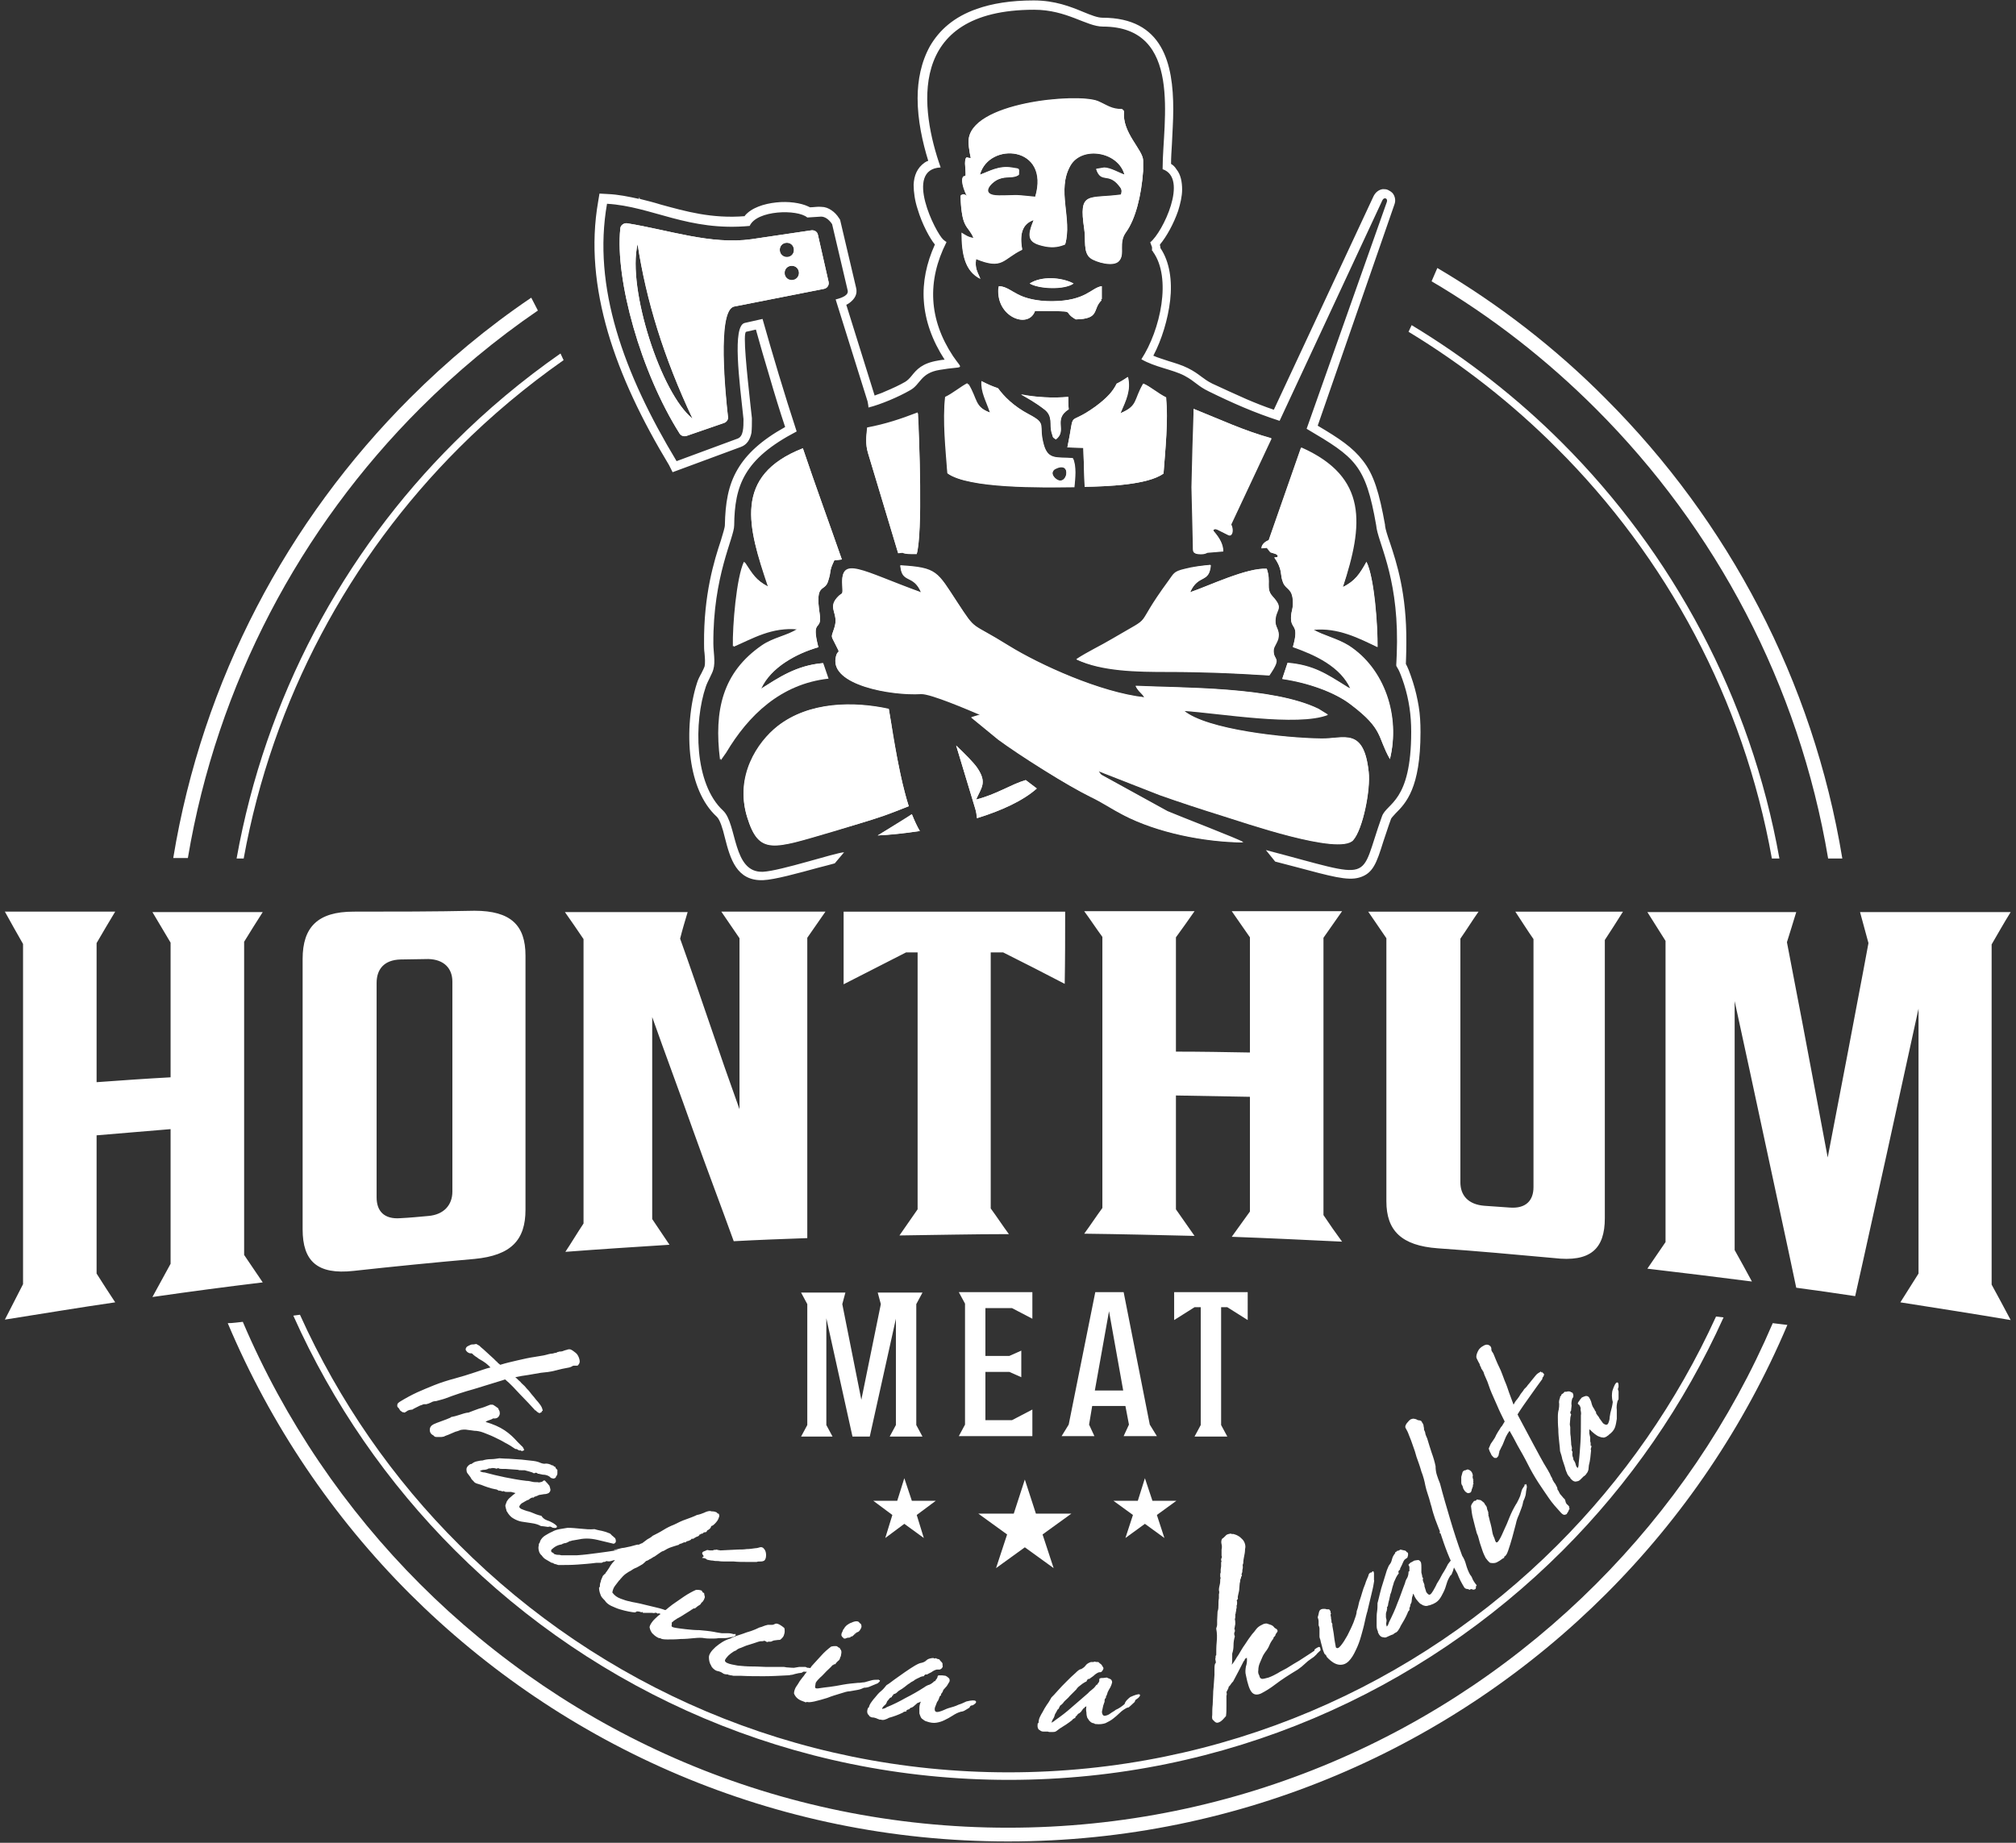 <svg xmlns:xodm="http://www.corel.com/coreldraw/odm/2003" xmlns="http://www.w3.org/2000/svg" xmlns:xlink="http://www.w3.org/1999/xlink" id="Layer_1" x="0px" y="0px" viewBox="0 0 455 416" style="enable-background:new 0 0 455 416;" xml:space="preserve"><rect x="0" y="0" width="455" height="416" fill="#333333" stroke="none"/><style type="text/css">	.st0{fill:#FFFFFF;}	.st1{fill-rule:evenodd;clip-rule:evenodd;fill:#FFFFFF;}</style><g>	<path class="st0" d="M67.7,296.8c8.8,19.5,21,37.1,36,52c31.7,31.7,75.5,51.3,123.9,51.3s92.2-19.6,123.9-51.3  c14.8-14.8,27-32.3,35.8-51.6l1.7,0.2c-8.9,19.7-21.2,37.5-36.3,52.6c-32,32-76.2,51.8-125,51.8s-93-19.8-125-51.8  c-15.2-15.2-27.6-33.1-36.5-53L67.7,296.8z M127.2,81.3c-8.4,5.9-16.3,12.5-23.6,19.8c-24.7,24.7-42.1,56.8-48.6,92.7h-1.6  c6.5-36.3,24-68.9,49.1-93.9c7.4-7.4,15.4-14.1,24-20.1L127.2,81.3z M399.9,193.8c-6.4-35.9-23.8-68-48.6-92.7  c-10-10-21.2-18.8-33.4-26.2l0.7-1.5c12.4,7.5,23.8,16.4,33.9,26.5c25,25,42.6,57.5,49.1,93.9H399.9z M54.8,298.4  c9.5,22.3,23.2,42.4,40,59.2c34,34,80.9,55,132.7,55c51.8,0,98.7-21,132.7-55c16.8-16.8,30.4-36.7,39.9-58.9  c1.1,0.1,2.2,0.3,3.3,0.4c-9.7,22.9-23.6,43.4-40.9,60.7c-34.5,34.5-82.3,55.9-135,55.9c-52.7,0-100.4-21.4-135-55.9  c-17.4-17.4-31.4-38.1-41.1-61.1C52.6,298.7,53.7,298.5,54.8,298.4z M121.4,70.1c-9.5,6.5-18.4,13.9-26.6,22.1  c-27,27-45.8,62.2-52.4,101.5h-3.3c6.6-40.2,25.8-76.2,53.4-103.8c8.4-8.4,17.5-16,27.4-22.7L121.4,70.1z M412.6,193.8  c-6.6-39.3-25.4-74.5-52.4-101.5c-11.1-11.1-23.5-20.8-37.1-28.8l1.3-3c13.9,8.2,26.7,18.1,38,29.5c27.6,27.6,46.8,63.6,53.4,103.8  H412.6z"></path>	<path class="st0" d="M433,227.7c0,10,0,20,0,29.9c0,10,0,19.9,0,29.9c-1.4,2.2-2.7,4.3-4.1,6.5c8.3,1.3,16.6,2.6,24.9,4  c-1.4-2.7-2.9-5.4-4.3-8c0-12.8,0-25.6,0-38.4c0-12.8,0-25.6,0-38.4c1.4-2.4,2.8-4.9,4.3-7.3c-11.3,0-22.6,0-34,0  c0.6,2.3,1.3,4.7,1.9,7c-1.5,8.2-3.1,16.3-4.6,24.4c-1.5,8-3.1,16-4.6,24c-1.5-8.2-3.1-16.4-4.6-24.5c-1.5-8.1-3.1-16.1-4.6-24.1  c0.7-2.2,1.4-4.5,2.1-6.8c-11.2,0-22.4,0-33.6,0c1.4,2.2,2.7,4.3,4.1,6.5c0,11.3,0,22.7,0,34c0,11.3,0,22.7,0,34  c-1.4,2-2.7,4-4.1,6c7.8,0.9,15.7,1.9,23.6,2.9c-1.3-2.4-2.6-4.8-3.9-7.1c0-9.4,0-18.8,0-28.1c0-9.4,0-18.8,0-28.1  c2.3,10.6,4.6,21.2,6.9,32c2.3,10.8,4.7,21.7,7,32.7c4.4,0.6,8.8,1.2,13.3,1.9c2.4-10.6,4.7-21.3,7.1-32  C428.2,249.6,430.6,238.7,433,227.7 M362.2,275c0-10.5,0-20.9,0-31.4c0-10.5,0-20.9,0-31.4c1.4-2.1,2.7-4.2,4.1-6.4  c-8.1,0-16.2,0-24.3,0c1.4,2.1,2.7,4.2,4.1,6.2c0,9.3,0,18.7,0,28c0,9.3,0,18.7,0,28c0,3-1.7,4.9-5.4,4.6c-1.9-0.1-3.8-0.3-5.7-0.4  c-3.7-0.3-5.4-2.4-5.4-5.3c0-9.2,0-18.3,0-27.5c0-9.2,0-18.4,0-27.5c1.4-2,2.7-4.1,4.1-6.1c-8.3,0-16.6,0-24.9,0c1.4,2,2.7,4,4.1,6  c0,9.9,0,19.8,0,29.7c0,9.9,0,19.8,0,29.7c0,6.6,3.4,10,11.6,10.6c8.7,0.6,17.4,1.4,26.2,2.2C359,285,362.2,281.9,362.2,275z   M298.7,274.3c0-10.4,0-20.8,0-31.3c0-10.4,0-20.8,0-31.3c1.4-2,2.8-4,4.2-6c-8.3,0-16.6,0-24.9,0c1.4,2,2.7,3.9,4.1,5.9  c0,4.3,0,8.7,0,13c0,4.3,0,8.7,0,13c-5.6-0.1-11.1-0.2-16.7-0.2c0-4.3,0-8.6,0-12.9c0-4.3,0-8.6,0-12.9c1.4-1.9,2.8-3.9,4.2-5.9  c-8.3,0-16.6,0-24.9,0c1.4,1.9,2.7,3.9,4.1,5.8c0,10.2,0,20.4,0,30.6c0,10.2,0,20.4,0,30.6c-1.4,1.9-2.7,3.9-4.1,5.8  c8.3,0.1,16.6,0.3,24.9,0.5c-1.4-2-2.8-4-4.2-6c0-4.3,0-8.6,0-12.8c0-4.3,0-8.6,0-12.9c5.6,0.1,11.1,0.2,16.7,0.3c0,4.3,0,8.6,0,13  c0,4.3,0,8.6,0,12.9c-1.4,1.9-2.7,3.8-4.1,5.7c8.3,0.3,16.6,0.7,24.9,1.1C301.5,278.4,300.1,276.4,298.7,274.3z M240.4,205.8  c-16.7,0-33.3,0-50,0c0,5.5,0,10.9,0,16.4c4.7-2.4,9.4-4.8,14.1-7.2c0.9,0,1.7,0,2.6,0c0,9.7,0,19.3,0,29c0,9.6,0,19.3,0,29  c-1.4,2-2.7,3.9-4.1,5.9c8.2-0.1,16.5-0.3,24.7-0.3c-1.4-1.9-2.7-3.9-4.1-5.8c0-9.6,0-19.3,0-28.9c0-9.6,0-19.3,0-28.9  c0.9,0,1.8,0,2.8,0c4.6,2.3,9.3,4.7,13.9,7.1C240.4,216.7,240.4,211.2,240.4,205.8z M131.7,212c0,10.7,0,21.4,0,32.1  c0,10.7,0,21.4,0,32.1c-1.4,2.1-2.7,4.3-4.1,6.4c7.8-0.6,15.7-1.1,23.5-1.6c-1.3-1.9-2.6-3.9-3.9-5.8c0-7.6,0-15.2,0-22.8  c0-7.6,0-15.2,0-22.8c3,8.5,6.2,17,9.2,25.5c3,8.4,6.2,16.8,9.2,25.1c5.5-0.3,11-0.5,16.6-0.7c0-11.3,0-22.6,0-33.9  c0-11.3,0-22.6,0-33.9c1.4-2,2.7-3.9,4.1-5.9c-7.8,0-15.7,0-23.5,0c1.4,2,2.7,4,4.1,6c0,6.4,0,12.9,0,19.3c0,6.4,0,12.9,0,19.3  c-2.3-6.4-4.5-12.7-6.7-19.2c-2.2-6.4-4.4-12.9-6.7-19.3c0.5-2,1.1-4,1.7-6c-9.2,0-18.5,0-27.7,0  C128.9,207.9,130.3,209.9,131.7,212z M102.1,221.6c0,7.9,0,15.8,0,23.7s0,15.8,0,23.7c0,3-1.9,5.2-5.4,5.5  c-2.1,0.2-4.3,0.4-6.3,0.5c-3.7,0.3-5.4-1.6-5.4-4.7c0-8.1,0-16.1,0-24.2c0-8.1,0-16.1,0-24.2c0-3.1,1.7-5.2,5.4-5.3  c2.1,0,4.2-0.1,6.3-0.1C100.2,216.6,102.1,218.6,102.1,221.6z M79.8,205.8c-8.1,0-11.5,3.5-11.5,10.7c0,10.2,0,20.4,0,30.5  c0,10.2,0,20.4,0,30.5c0,7.2,3.3,10.3,11.5,9.4c9.1-1,18.2-1.9,27.3-2.7c8.3-0.8,11.5-4.3,11.5-11.1c0-9.6,0-19.1,0-28.7  c0-9.6,0-19.1,0-28.7c0-6.8-3.3-10.1-11.5-10.1C98,205.8,88.9,205.8,79.8,205.8z M55.1,283.3c0-11.8,0-23.6,0-35.3  c0-11.8,0-23.6,0-35.4c1.4-2.3,2.8-4.5,4.2-6.7c-8.3,0-16.6,0-24.9,0c1.4,2.3,2.7,4.6,4.1,6.9c0,5.1,0,10.2,0,15.2  c0,5.1,0,10.2,0,15.2c-5.6,0.3-11.1,0.7-16.7,1.1c0-5.2,0-10.4,0-15.7s0-10.4,0-15.7c1.4-2.4,2.8-4.8,4.2-7.1c-8.3,0-16.6,0-24.9,0  c1.4,2.5,2.7,4.9,4.1,7.3c0,12.8,0,25.6,0,38.4c0,12.8,0,25.6,0,38.4c-1.4,2.7-2.7,5.3-4.1,8c8.3-1.3,16.6-2.7,24.9-3.9  c-1.4-2.1-2.8-4.3-4.2-6.5c0-5.2,0-10.4,0-15.6c0-5.2,0-10.4,0-15.6c5.6-0.5,11.1-0.9,16.7-1.4c0,5.1,0,10.1,0,15.2  c0,5.1,0,10.1,0,15.2c-1.4,2.5-2.7,5-4.1,7.5c8.3-1.2,16.6-2.3,24.9-3.3C57.9,287.4,56.5,285.4,55.1,283.3z"></path>	<path class="st1" d="M190.5,148.7C190.5,148.7,190.5,148.7,190.5,148.7 M213.5,135.7c-2.1-3.3-3-4.7-5.4-5.4  c0.6,0.6,1.2,1.4,1.7,2.7l1.8,4.3l-4.4-1.6c-2.9-1.1-5.3-2-7.3-2.8c-3.9-1.5-6.5-2.6-7.8-2.5c-0.1,0-0.1,0.5-0.1,1.6  c0.2,3,0.1,3-1.2,3.9c-0.1,0.1-0.3,0.2-0.5,0.4c-0.5,0.6-0.4,1-0.2,1.6c0.3,1.2,0.7,2.5,0,4.6c-0.1,0.4-0.2,0.7-0.3,0.9  c-0.1,0.2-0.2,0.1-0.1,0.2c0,0.1,0.1,0,0.2,0.2l0.6,1.1c0.5,1.1,0.7,1.5,0.7,2.1v0c0,1-0.3,1.2-0.8,1.7c0,0,0.1,0,0.1,0.2v0  c0,0.2,0,0.3,0,0.4c0,0.9,1,1.8,2.5,2.6c1.8,1,4.3,1.7,6.9,2.2c2.8,0.5,5.7,0.7,7.8,0.6c2.6-0.1,11.1,3.6,14,4.8l5.3,2.3l-3.7,1.1  l3.1,2.5l0.1,0.1c2,1.4,4.1,2.9,6.3,4.3l0.2,0.1c4.2,2.7,9.1,5.9,13.8,8.1c1.6,0.7,2.9,1.5,4.2,2.3c1,0.6,2,1.2,3.2,1.8  c3.3,1.7,7.2,3.1,11.3,4.1c-1.4-0.5-2.4-1-3-1.2c-4.3-1.8-11-6.1-15.3-8.5l-0.2-0.2c-0.5-0.5-0.5-0.5-0.7-0.8l-0.2-0.3l-4.2-5.6  l20.2,7.9c2.2,0.8,4.5,1.6,6.9,2.4c2.6,0.8,4.9,1.6,7.2,2.3l1.9,0.6c6.6,2.1,23.5,7.6,25.5,5.4c0.8-0.9,1.6-3.2,2.2-5.7  c0.7-3,1-6.2,0.8-8.1c-0.7-6.3-2.9-6.1-5.7-5.9c-0.9,0.1-1.9,0.2-3,0.2c-4.8,0-12.9-0.7-19.9-2.1c-5.2-1.1-9.9-2.6-12.4-4.6  l-4.7-3.9l6.1,0.4c2,0.1,4.7,0.4,7.6,0.7c5.8,0.6,12.7,1.4,18.1,1.2c-8.6-2.7-21.2-3.1-30.7-3.3l-1.8-0.1l1.9,2.9l-4.2-0.5  c-4.6-0.5-9.9-2.1-15.1-4c-6.3-2.4-12.4-5.5-16.5-8c-2.5-1.5-4-2.4-5.1-3h0c-1.3-0.7-2.2-1.2-2.9-1.9c-1.2-1-2-2.3-4.1-5.4  L213.5,135.7z M249,147.7l-1.1,0.6c1.7,0.4,3.4,0.7,5.2,0.9c3.5,0.4,7.2,0.4,10.6,0.4c4.1,0,7.9,0.1,11.6,0.2  c3.4,0.1,6.8,0.3,10.3,0.5c0.6-0.9,0.6-1,0.6-1c-0.3-0.6-0.7-1.3-0.6-2.8c0-0.8,0.3-1.3,0.7-2c0.2-0.4,0.4-0.8,0.4-1  c0-0.4-0.1-0.7-0.2-1c-0.2-0.5-0.4-1-0.5-1.8c-0.1-1.7,0.3-2.6,0.6-3.4c0.1-0.2,0.2-0.4-0.8-1.5c-1.4-1.5-1.4-2.7-1.3-4.2  c0-0.4,0-0.7,0-1.2c-3,0.4-7.6,2.2-11.2,3.6c-1.4,0.6-2.7,1.1-3.8,1.5l-4.4,1.5l1.9-4.2c0.5-1.2,1.1-2,1.7-2.6l-0.5,0.1  c-1.4,0.3-1.5,0.6-1.9,1.1v0c-0.1,0.2-0.3,0.5-0.6,0.8c-2.9,3.8-4,5.9-4.8,7.1c-0.6,1-0.9,1.5-1.5,2.1c-0.8,0.8-1.7,1.3-3.9,2.6  c-0.8,0.5-1.8,1-3.2,1.8C251.2,146.5,250.1,147.1,249,147.7z M198.8,182.3c1.3-0.4,2.6-1,3.9-1.5c-0.5-1.7-0.9-3.5-1.4-5.4  c-0.6-2.6-1.1-5.5-1.6-8.6l-0.8-5c-3.8-0.7-8-1-12.1-0.3c-3.6,0.6-7.1,1.8-10,4.1c-2.3,1.8-4.8,4.8-6,8.6c-1,2.8-1.2,6.1-0.1,9.6  c1.9,6.3,4.4,5.6,14.7,2.6l3.8-1.1C192.3,184.3,195.5,183.4,198.8,182.3z M180.6,58.5c0.3,0.2,0.5,0.3,0.7,0.6  c0.7,0.7,1.1,1.6,1.1,2.6c0,0.9-0.4,1.8-0.9,2.4l3.4-0.7l-2.1-9.3l-2.2,0.3c0.4,0.6,0.6,1.3,0.6,2C181.2,57.2,181,57.9,180.6,58.5z   M141.9,54.6l0.5-2l-0.4-0.1C141.9,53.2,141.9,53.9,141.9,54.6z M158.1,93.7l0.6,1.3l3.4-1.2c-0.3-2.7-0.9-8.3-0.9-13.6  c-0.1-6.4,0.7-12.3,4-13l11.8-2.3c-0.4-0.2-0.7-0.4-1-0.7c-0.7-0.7-1.1-1.6-1.1-2.6c0-0.8,0.2-1.5,0.6-2c-0.3-0.2-0.5-0.3-0.7-0.6  c-0.7-0.7-1.1-1.6-1.1-2.6c0-0.3,0-0.7,0.1-1l-4.1,0.6c-6.9,1-13.8-0.5-20.7-2c-1.2-0.3-2.4-0.5-3.7-0.8l0.2,1.5  c1,6.3,2.4,12.6,4.4,19C152.3,80.2,154.9,86.8,158.1,93.7z M155.1,96.1c-0.3-0.2-0.5-0.4-0.8-0.7l0.6,0.9l0.4-0.1L155.1,96.1z   M251.3,92c0.3-0.6,0.5-1.2,0.8-1.8l-0.2,0.2c-0.9,0.9-2,1.9-3.5,3c-2.2,1.6-3.5,2.2-4.3,2.6c-0.2,0.1-0.1-0.2-0.2,0  c0,0,0,0.4-0.2,1.3c-0.1,0.5-0.2,1-0.3,1.7l3.1,0l0.3,8.7c2.2-0.1,4.7-0.2,7.2-0.5c2.6-0.3,5.1-0.8,6.7-1.6l0.1-1.5  c0.3-4.3,0.7-9.2,0.4-13.2c-0.6-0.4-1.2-0.8-1.8-1.1l-0.5-0.4l-0.3,0.7c-0.9,2.2-1.4,3.5-5,5l-4.7,2L251.3,92L251.3,92z   M238.7,91.8l-0.8,0c0.1,0.2,0.2,0.3,0.3,0.5C238.4,92.1,238.6,91.9,238.7,91.8z M226.6,92.1c-0.8-0.7-1.5-1.4-2-2.1l0.2,0.4  c0.2,0.6,0.5,1.3,0.8,2.1l1.3,4l-3.9-1.4c-3.5-1.3-4.1-2.7-5-4.9l-0.3-0.7l-0.6,0.4c-0.5,0.4-1.1,0.7-1.7,1.1  c-0.3,3.8,0.1,8.3,0.4,12.4l0.2,2.3c3.7,1.9,12.6,2.3,19.8,2.3c-0.7-1.4-0.1-2.5,0.5-3.2c-1.1-0.6-2-1.7-2.6-3.9  c-0.5-1.8-0.5-3-0.6-3.9c0-0.6,0-0.7-1.8-1.6C229.4,94.4,227.9,93.3,226.6,92.1z M295.4,143.8l-1-0.6c0,0.4-0.1,0.9-0.2,1.5  c2.1,0.8,4.3,1.8,6.2,3c2.5,1.6,4.7,3.7,6.1,6.5c1.7,1.3,1.8,2,1.1,2.4l1.3,2.9l-0.4-0.2c2,1.7,3.1,3.1,3.8,4.3  c-0.2-2.2-0.6-4.3-1.3-6.3c-1.5-4.1-4.1-7.6-7.7-10c-1.2-0.8-2.6-1.3-4.1-1.9C298,145.1,296.6,144.6,295.4,143.8z M303.8,114.4  c-0.8-4.2-3.4-7.7-8.9-10.6l-6.6,19.1l0.3,0.1l0,0c0.7,0.2,1.3,0.7,1.7,1.2c0.2,0.4,0.3,0.7,0.4,1.2c0,0.3,0,0.6-0.1,0.9  c0.7,1.5,0.8,2.3,0.9,3.1c0,0.4,0.1,0.8,0.3,1.3c0.1,0.2,0.2,0.3,0.4,0.5c0.9,0.9,1.9,1.7,1.9,4.7c0,1.1-0.1,1.7-0.3,2.4  c-0.1,0.3-0.1,0.6-0.2,0.9c-0.1,0.7,0.1,0.9,0.2,1.2l0.1,0.1l2.5-0.3c4.8-0.6,9,1,12.6,2.7c-0.1-2.5-0.3-5.5-0.7-8.3  c-0.1-1-0.3-2-0.5-2.9c-1,1.1-2.1,2-3.7,2.8l-4.3,2.2l1.5-4.6C303.4,125.2,304.7,119.3,303.8,114.4z M276.1,117.5l8.1-17.3  c-3.8-1.2-7.4-2.7-11-4.2l-1.8-0.7c-0.1,2-0.2,4-0.2,6c-0.1,3-0.1,6-0.1,8.8l0.3,13l0,0c0.1,0,0.1,0,0.1,0l1.7-1  c-0.2-0.2-0.4-0.5-0.6-0.8c-0.5-0.6-0.7-1.2-0.6-1.8c0-0.6,0.3-1.1,0.7-1.5c0.3-0.3,0.7-0.5,1.1-0.6c0.6-0.1,1.3-0.1,2,0.3l0,0  l0.2,0.1L276.1,117.5z M202.2,97.1c-1.5,0.5-3,0.8-4.6,1.2c0,0.4-0.1,0.8-0.1,1.1c0,0.7,0.1,1.5,0.3,2.3l6.3,21l0.4,0.2  c0,0,0.2,0,0.4,0l0.2,0c0.3-2,0.4-5.2,0.4-8.8c0.1-6.2-0.2-13.6-0.4-18.1C204.3,96.4,203.2,96.8,202.2,97.1z M182.4,144.7  c-0.1-0.6-0.2-1.1-0.2-1.5l-1,0.6c-1.2,0.8-2.5,1.3-3.9,1.7c-1.4,0.5-2.8,1-4,1.9c-4,2.8-6.5,6.1-7.8,10c-0.8,2.5-1.2,5.1-1.2,8.1  c1.6-2.3,3.5-4.5,5.6-6.4l-2.8,1.7l2.8-6.2c0.6-1.3,1.5-2.6,2.5-3.6c1.2-1.2,2.5-2.3,3.7-3.2c1.3-0.9,2.5-1.5,3.7-2.1  C180.6,145.4,181.4,145.1,182.4,144.7z M184.7,117.2c-1.6-4.4-3.1-8.6-4.7-13.3c-5.6,2.7-7.9,6.2-8.3,10.4  c-0.5,4.9,1.4,11,3.7,17.5l1.7,4.8l-4.5-2.3c-1.8-0.9-2.8-1.8-3.7-2.8c-0.2,1-0.4,2.1-0.5,3.2c-0.4,2.7-0.6,5.7-0.7,8.1  c3.6-1.7,7.5-3.3,12.6-2.7l2.4,0.3c0.1-0.2,0.2-0.3,0.4-0.5c0.1-0.1,0.1-0.1,0-1c-0.9-6,0.3-6.8,1.6-7.8c0.1-0.1,0.3-0.2,0.4-0.5  c0.3-1,0.3-1.4,0.4-1.7c0.1-0.8,0.2-1.3,1.1-3.2l0.5-1l0.3,0C186.5,122.2,185.6,119.7,184.7,117.2z M231.7,69.5l0.1-0.2  c-0.5-0.1-1-0.3-1.5-0.4c-1.1-0.4-1.9-0.8-2.6-1.3c0.3,0.7,0.7,1.3,1.2,1.7c0.4,0.3,0.8,0.6,1.3,0.7c0.4,0.1,0.7,0.1,1,0.1  C231.4,70,231.6,69.8,231.7,69.5z M245.5,69c0.1-0.2,0.2-0.5,0.3-0.7c-0.8,0.4-1.8,0.8-3,1.1l0.2,0.2c0.1,0.1,0.1,0.2,0.5,0.4  C245.1,69.9,245.3,69.5,245.5,69L245.5,69z M254.8,46.1c0.3-1.2,0.6-2.4,0.8-3.7l-0.7-0.3l0.1,0.2c0.2,0.7,0.2,1.3-0.1,2.2  l-0.3,1.3l-1.4,0.2c-1.5,0.2-2.8,0.3-3.8,0.3c-0.8,0.1-1.5,0.1-2.1,0.2c-1,0.2-1.2,0.9-0.6,4.8c0.1,0.8,0.1,1.7,0.2,2.6  c0,1.3,0.1,2.4,0.5,2.8c0.5,0.4,1.7,0.8,2.8,0.9c0.5,0,0.9,0.1,0.9,0c0.2-0.2,0.2-0.8,0.1-1.4c0-1.5,0-3.1,1.3-4.9  C253.4,50,254.2,48.2,254.8,46.1z M219.5,42.2c0.2,0.4,0.3,0.8,0.5,1.1l6.3,9.4l-7.2-5.2l0.1,0.5c0.3,1.6,0.7,2.2,1.1,2.8  c0.4,0.6,0.9,1.2,1.4,2.4l1.3,3.2l-3.7-0.5l0,0.1l1.9,0.8c3.4,1.4,4.3,0.8,5.7-0.2c0.5-0.4,1.1-0.7,1.7-1.1c-0.1-1.4,0-2.7,0.3-3.8  c0.6-1.8,1.8-3,3.8-3.7l4.1-1.4l-1.5,4c-0.6,1.5-0.9,2.4-0.8,2.7c0.1,0.2,0.7,0.3,2.1,0.6c0.6,0.1,1.2,0.1,1.7,0.1  c0.2,0,0.3-0.1,0.5-0.1c0.3-1.9,0.1-3.9-0.2-6c-0.4-3.8-0.8-7.5,1.3-11.3c1-1.8,2.7-3,4.6-3.5c1.2-0.3,2.5-0.4,3.7-0.2  c1.2,0.2,2.5,0.6,3.6,1.2c1.9,1.1,3.4,2.8,4,5l0.2,0.9c0-0.5,0.1-0.9,0.1-1.4l0-1l0-1.2c0-0.3-0.6-1.3-1.3-2.4  c-1.3-2-2.8-4.4-3-7.3c-1.3-0.2-2.2-0.7-3.3-1.2c-0.4-0.2-0.9-0.4-1.4-0.6c-0.8-0.3-2.4-0.5-4.6-0.5c-3.8,0-8.9,0.6-13.3,1.8  c-4,1.1-7.4,2.8-8.3,4.9c-0.1,0.3-0.2,0.7-0.2,1c0,1.4,0.4,3.3,0.4,3.3l0.1,0.2c1.5-1.6,3.5-2.5,5.5-2.8c1.2-0.2,2.5-0.1,3.7,0.2  c1.2,0.3,2.4,0.9,3.3,1.8c2.3,2,3.5,5.5,2,10.3l-0.5,1.6l-1.7-0.2c-3.8-0.4-4-0.4-5.1-0.4c-0.6,0-1.4,0.1-2.9,0  c-1.6,0-2.6-0.3-3.3-0.8c-0.8-0.6-1.2-1.4-1.2-2.3c0-0.5,0.1-1,0.3-1.5L219.5,42.2z M267.2,160.4c5.1,4.3,22.9,6.2,31,6.3  c5.1,0.1,9.6-2.7,10.7,7.5c0.4,4-1.3,13-3.5,15.4c-3.2,3.5-24.9-4.1-29.5-5.5c-4.8-1.5-9.7-3.1-14.2-4.7l-13.8-5.4  c0.4,0.5,0.2,0.4,0.7,0.9l14.9,8.2c2.3,1,16.6,6.5,17.1,7c-8.9-0.1-19.4-2.2-27.1-6.2c-2.7-1.4-4.7-2.9-7.4-4.1  c-4.9-2.4-9.9-5.6-14.2-8.4c-2.2-1.5-4.4-3-6.6-4.5l-6.1-5l2-0.6c-2.6-1.1-11.1-4.9-13.3-4.7c-7,0.4-20.4-2.1-19.3-8.1  c0.4-2.3,1.3-0.4,0-3c-1.1-2.2-1-1.4-0.3-3.8c1.1-3.3-1.6-4.3,0.6-6.8c1.3-1.5,1.4-0.2,1.2-2.9c-0.4-6.7,4.3-3.2,17.8,1.7  c-1.8-4.3-4.3-1.9-4.7-6.1c8.4,0.5,8.3,1.4,12.9,8.4c4.4,6.7,2.7,4.2,11.5,9.7c7.1,4.4,20.8,10.6,30.7,11.7c-0.8-1.2-1.2-1.1-2-2.6  c10.9,0.5,31,0.2,41.3,5.2l2.1,1.3C292.9,163.9,274.9,160.8,267.2,160.4z M268.6,133.7c4.1-1.4,12.8-5.6,17.3-5.3  c1,3-0.3,4.4,1.2,6.1c2.9,3.2,0.5,2.9,0.7,6c0.1,1.1,0.9,1.7,0.7,3.2c-0.1,1.2-1.1,2.2-1.1,2.9c-0.2,2.6,2.1,1.3-1,5.8  c-8-0.5-14.8-0.8-22.9-0.8c-6.9,0-14.9-0.2-20.6-2.8c2.4-1.6,5.6-3.1,8.1-4.6c10.2-6,4.2-1.5,12.7-13.1c1.2-1.6,1.1-2.1,3.7-2.7  c1.9-0.5,3.8-0.7,5.8-0.9C273,131.8,270.5,129.5,268.6,133.7z M238.1,105.8c0,0-1.3,0.8,0,2.1C240.8,110.4,242.2,103.8,238.1,105.8  z M153.4,97.9c-8.8-13.9-14.6-34.8-13.4-46.3c0-0.4,0.2-0.7,0.5-0.9c0.3-0.2,0.6-0.3,1-0.3c9.4,1.5,19,4.9,28.1,3.6l13.5-2  c0.7-0.1,1.3,0.3,1.5,1l2.4,10.6c0.1,0.4,0,0.7-0.2,1c-0.2,0.3-0.5,0.5-0.8,0.6l-20.3,4c-3.9,0.8-1.9,20.2-1.4,24.9  c0.1,0.6-0.3,1.2-0.9,1.4l-8.4,2.9C154.4,98.6,153.8,98.4,153.4,97.9z M205.1,182c-1.8,0.7-3.7,1.5-5.7,2.2  c-3.8,1.3-7.5,2.3-11.3,3.4c-13.7,4-16.8,5.5-19.5-3.3c-2.8-9.1,2.3-16.8,6.9-20.4c7.2-5.6,17.3-5.6,25.1-3.9  c0.4,2.2,0.7,4.3,1,6.4C202.7,172.5,203.8,177.9,205.1,182z M205.8,183.8c0.6,1.5,1.2,2.8,1.8,3.8c-3.3,0.5-6.6,0.8-9.5,1l6.2-3.7  C204.7,184.6,205.2,184.2,205.8,183.8z M177.6,54.8c0.9,0,1.6,0.7,1.6,1.6c0,0.9-0.7,1.6-1.6,1.6c-0.9,0-1.6-0.7-1.6-1.6  C175.9,55.5,176.7,54.8,177.6,54.8z M178.7,60c0.9,0,1.6,0.7,1.6,1.6c0,0.9-0.7,1.6-1.6,1.6c-0.9,0-1.6-0.7-1.6-1.6  C177.1,60.7,177.8,60,178.7,60z M143.9,55.1c-2.4,10,5.3,33.8,12.4,39.4C149.8,80.7,145.8,67.8,143.9,55.1z M262.6,106.9  c-3.6,2.6-12.8,2.9-17.8,3l-0.3-8.8l-3.6-0.1c1.9-9.2-0.4-4.4,6.3-9.2c2.9-2.1,4-3.6,4.9-5.2c0.9-0.5,1.7-1,2.5-1.5  c0.7,3-0.4,5.2-1.7,8.2c4.1-1.7,3.1-3,5.2-6.7c1.6,0.7,3.3,2.2,5.1,3.1C263.7,95,263,101.5,262.6,106.9z M241.1,89.6  c0,0.8,0,1.7,0.1,2.8c-3.7,2.3-0.3,4.8-2.9,6.8c-0.7-0.6-0.5,0-0.9-1.5c-0.2-0.8-0.1-1.4-0.2-2.2c-0.1-1.5-0.4-2.2-1.4-3  c-2.2-1.7-3.9-2.6-5.3-3.4C233.9,89.7,237.6,89.9,241.1,89.6z M225.2,87.6c1.4,1.9,3.5,4.1,7,5.9c4.2,2.2,2,2.1,3.3,6.8  c1,3.6,3.1,2.8,6.6,3.1c0.8,1.9,0.5,4.5,0.3,6.5c-7.6,0.1-23.9,0.3-28.6-3.1c-0.4-5.4-1.1-11.8-0.5-17.2c1.7-0.8,3.6-2.4,5-3.1  c2.1,3.3,1.3,5.2,5.1,6.6c-0.9-2.7-2.1-4.6-1.9-7.1C222.8,86.7,224,87.2,225.2,87.6z M308.4,126.8c1.8,3.5,2.6,14.7,2.5,19.2  c-4-1.9-8.9-4.6-14.5-3.9c2.2,1.3,5.4,2,8,3.6c8.1,5.2,11.7,15.9,9.3,25.6c-2.9-5.1-1.4-6.7-8.8-12.3c-3.7-2.8-9.9-5-15.5-5.8  l1.2-3.6c5.9,0.5,8.9,2.6,13.1,5.2c0.9,0.5-0.4-0.1,1.1,0.6c-2.3-5.1-7.9-7.7-13-9.4c1.6-5.6-0.7-3.7-0.4-7.1  c0.1-1.1,0.5-1.6,0.4-3c0-3.3-1.5-2.8-2.2-4.4c-0.8-1.9,0-2.2-1.5-5l-0.5-0.7l0.4,0c0.6,0,0.4-0.6-0.3-0.8l-1-0.3l-0.8-1l-1.2,0.1  c-0.1-0.5,0.5-1.4,1.6-1.8l7.3-20.9c15,6.7,13.9,17.5,9.4,31.5C305.9,131.1,306.9,129.6,308.4,126.8z M269.4,92.3  c6,2.4,11.3,4.9,17.5,6.6l-9.1,19.4c0.6,1.4,0.2,2.8-0.7,2.4l-2.4-1.2c-0.6-0.3-1.2-0.1-0.8,0.4c1.4,1.6,2.1,3.1,2.1,4.5l-3.6,0.3  c-0.5,0.3-1.2,0.4-2.1,0.3c-1.4-0.2-1-0.7-1.1-2.5l-0.3-12.5C269,104.6,269.2,98,269.4,92.3z M206.9,125c-1.7,0.1-2.7,0-3.2-0.3  l-1,0.1l-6.8-22.6c-0.6-2-0.4-3.8-0.2-5.7c4.2-0.8,7.5-1.9,11.4-3.4C207.5,99.3,208.3,120.2,206.9,125z M181.2,101.2  c2.9,8.6,5.7,16.2,8.8,25.1l-1.7,0.2c-1.3,2.7-0.5,2-1.4,4.7c-0.8,2.6-3,0.2-1.9,7.4c0.6,4.2-2.1,0.8-0.3,7.5c-3.3,1-5,1.8-7.5,3.4  c-2.1,1.4-4.4,3.5-5.5,6c4-2.5,8-5.3,14-5.8c0.1,0.1,0.1,0.2,0.1,0.3c0,0.2,0.1,0.3,0.1,0.3l0.9,2.8c-10.7,1.2-18.1,8.3-23.1,16.7  l-1.2,1.7c-1.4-11.2,0.6-19.7,9.4-25.8c2.6-1.8,5.7-2.2,8-3.7c-5.9-0.6-10.3,2.1-14.5,3.9c-0.1-4.6,0.8-15.5,2.5-19.1  c1.8,2.7,2.5,4.1,5.4,5.6C168.8,119,165.4,107.4,181.2,101.2z M248.6,67.9C248.7,68,248.7,68.1,248.6,67.9z M232.4,64  c2.6-1.7,7.1-1.4,9.9,0C240.3,65.4,234.5,65.2,232.4,64z M221.1,39.5c2.1-0.7,4.2-2.1,7.2-1.6c2.1,0.4,1.6,0.3,1.6,1.6  c-1.2,0.9-2.7,0.2-4.6,1c-1.9,0.8-4.3,3.7,0.1,3.7c4.6,0,2.4-0.3,8.2,0.3C237.1,32.9,223.2,31.9,221.1,39.5z M217.8,36.9  c0-0.3,0.1-1.4,0.4-1.4c0.2,0,0.9,0.3,0.9,0.1c0,0-0.5-2.1-0.5-3.7c0-8.8,24.5-11,29.2-9.1c2.1,0.9,3,1.8,5.4,1.8  c0.1,0,0.5,0.4,0.5,0.5l0,0c-0.6,4.7,4.3,8.7,4.3,11.1c0,0.8,0,1.6,0,2.3c-0.4,5.6-1.7,10.9-3.9,13.9c-1.8,2.5-0.2,4.8-1.5,6.4  c-1.3,1.5-5.4,0.3-6.5-0.6c-1.7-1.3-1-4.2-1.4-6.6c-1.3-8.6,0.9-6.7,8.3-7.7c0.3-1,0.1-1.3-0.5-2.1c-2.4-3-4-0.4-5.1-3.7l1.8-0.3  c1.4,0,3.4,1.2,4.6,1.6c-1.4-5.2-9.6-6.6-12.2-2.1c-3.2,5.6,0.5,12.1-1.2,17.8c-1.2,0.5-2.5,0.8-4.3,0.5c-4.3-0.8-4.4-2.1-2.8-6  c-2.7,0.9-3.2,3.4-2.6,6.7c-4.4,2.1-4.4,4.6-10.4,2.1c-0.3,2.1,0.2,2.8,0.9,4.4c-3.5-1.6-4.2-5.6-4.2-10.3c1,0.6,1.5,1,2.7,1.2  c-0.9-2.3-2.1-2.2-2.6-5.6c-0.2-1.1-0.3-2.5-0.3-4c0.4-0.3,0.8-0.4,1.5,0.1c-0.7-1.1-1.9-4.5-0.5-4.5  C218.1,39.8,217.8,37.3,217.8,36.9z M259.6,54.7c2.8-2.2,8.7-14.5,2.8-16.5l0-0.3c0-10.3,4.7-31.9-13.5-31.9  c-3.7,0-8.1-3.8-15.5-3.8c-29.2,0-25.6,22.9-21.1,35.6c-8.4,0.4-1.1,14.8,0.6,16.3l0.5,0.4c0.1,0,0.2,0.1,0.2,0.2  c-4.4,8.7-4,17.4,1.5,25.7c2.3,3.4,2.7,2.1-3,3.1c-4.4,0.7-4.3,3.3-6.7,4.6c-2.6,1.5-6.6,3.2-9.4,3.9c0-0.4-0.1-0.9-0.2-1.4  l-7.2-23c1.6-0.4,3-1,2.7-2.1l-3.5-14.9c-0.8-1.2-1.7-1.7-2.5-1.7l-3.1,0.2c-2.2-1.9-11.4-1.7-13,1.9c-13.9,1.3-22-4.4-32.2-5  c-3.3,18.7,3.7,38.2,15.7,58.1l13.8-5.1c1.3-0.5,1.3-2.5,1.3-4.4c-0.9-8.4-2.6-21.1,0.3-21.7l4-0.9c2.2,7.8,5,17.2,7.7,25.4  c-11.9,6.2-14,12.2-14.1,21.2c0,2.8-4.8,11.4-4.7,26.7c0,1.8,0.5,4.1,0,5.8c-0.2,0.9-1.3,2.7-1.7,3.9c-2.7,7.9-2.7,21.9,3.9,28  c3.2,3,2.1,14.1,9,13.8c4-0.2,16.3-4.3,18.3-4.4l-2.1,2.5c-1,0.3-2.3,0.6-3.8,1c-4.4,1.2-9.8,2.7-12.4,2.8c-6,0.2-7.4-4.9-8.6-9.6  c-0.5-2.1-1.1-4-1.8-4.7c-3.4-3.1-5.2-7.9-5.9-13c-0.8-6-0.1-12.6,1.4-17.2c0.2-0.7,0.6-1.5,1-2.2c0.3-0.6,0.6-1.2,0.7-1.5  c0.2-0.8,0.1-2,0-3.1c-0.1-0.7-0.1-1.3-0.1-2.1c-0.1-11.1,2.3-18.8,3.8-23.3c0.5-1.7,0.9-2.9,0.9-3.5v0c0.1-4.8,0.7-8.9,2.9-12.6  c2-3.4,5.3-6.5,10.7-9.5c-1.2-3.6-2.4-7.5-3.5-11.3c-1.1-3.7-2.2-7.4-3.1-10.7l-2.2,0.5c-0.8,0.2,0.2,9.4,1,16.8l0.3,2.7l0,0.2  c0,1,0,2.1-0.1,3.1c-0.3,1.5-1,2.7-2.4,3.2l-15.4,5.7L151,105c-6.1-10.1-10.9-20.1-13.8-30c-2.9-10-3.9-19.8-2.2-29.5l0.3-1.8  l1.8,0.1c2.5,0.1,4.8,0.6,7.1,1.1l0.1-0.4l0.1,0.4c1.6,0.4,3.2,0.8,4.8,1.3c5.5,1.5,11.4,3.2,18.9,2.6l0-0.1c1.5-1.8,4.3-2.7,7.1-3  c2.7-0.3,5.5,0.1,7.2,0.9c0.1,0.1,0.3,0.1,0.4,0.2c0.8,0,1.8-0.2,2.6-0.1c0.8,0,1.6,0.3,2.3,0.8c0.6,0.4,1.2,1,1.7,1.8l0.2,0.3  l3.6,15.3c0.4,1.5-0.3,2.6-1.5,3.5c-0.2,0.1-0.4,0.3-0.7,0.4l6.4,20.5c0.7-0.3,1.5-0.5,2.3-0.9c1.7-0.7,3.4-1.5,4.6-2.2  c0.5-0.3,1-0.8,1.4-1.3c1.2-1.5,2.4-2.9,6-3.5c0.5-0.1,1.1-0.2,1.5-0.2c-2.8-4.3-4.4-8.8-4.7-13.3c-0.3-4.2,0.6-8.5,2.5-12.7  c-1.1-1.3-2.9-4.6-3.9-8c-0.6-1.8-0.9-3.8-0.9-5.5c0.1-2.1,0.8-3.8,2.5-5c0.3-0.2,0.5-0.3,0.8-0.4c-1.3-4.2-2.4-9.2-2.4-14.1  c0-4.1,0.8-8.2,2.8-11.8c2.1-3.6,5.4-6.6,10.6-8.4c3.4-1.2,7.6-1.9,12.8-1.9c4.8,0,8.3,1.4,11.2,2.6c1.7,0.7,3.2,1.3,4.3,1.3  c13.7,0,16,10.4,16,20.7c0,2.6-0.2,5.3-0.3,7.8c-0.1,1.6-0.2,3.1-0.2,4.5c0.5,0.3,0.9,0.7,1.2,1.2c1,1.2,1.3,2.9,1.3,4.6  c0,1.5-0.4,3.2-0.9,4.8v0c-1,2.9-2.6,5.8-4.1,7.6l0,0.2c0.1,0.3,0.1,0.4,0.1,0.6c2.1,3.1,2.7,7.4,2.2,11.8  c-0.5,4.3-1.9,8.9-3.8,12.5c1.1,0.5,2.3,0.8,3.4,1.2c1.6,0.5,3,0.9,4.4,1.6c1.4,0.7,2.2,1.3,3,1.9c0.7,0.5,1.3,1,2.5,1.6  c2.6,1.2,5.2,2.4,7.7,3.5c2.1,0.9,4.1,1.7,6.2,2.4l22.5-48.2h0c0.5-1,1.3-1.5,2.1-1.6c0.4,0,0.8,0,1.2,0.2h0c0.4,0.2,0.7,0.4,1,0.7  v0c0.5,0.6,0.8,1.6,0.4,2.6l-17.3,49.9c4.9,2.9,7.9,4.9,10.2,7.9c2.5,3.2,3.7,7.3,5,14.5l0,0.2c0.1,0.8,0.5,2.1,1.1,3.8  c1.5,4.5,3.8,11.5,3.7,22.6c0,2.8-0.1,4.1-0.1,4.7l0,0.1c0.3,0.5,0.8,1.6,1.6,4.1c0.6,1.9,1,3.7,1.3,5.5c0.3,1.8,0.4,3.7,0.4,5.8  c0,12.6-3.3,16-5.6,18.3c-0.5,0.6-1,1-1.1,1.4c-0.7,1.9-1.2,3.6-1.7,5c-1.5,4.8-2.3,7.2-5.4,8.1c-2.7,0.8-6.5-0.3-14.4-2.4  l-4.6-1.2l-2.1-2.6c25.2,6.6,20.8,7.4,26.2-7.6c1.1-3.1,6.6-3.1,6.6-19.1c0-3.8-0.5-7.2-1.6-10.7c-2.4-7.4-1.7-0.4-1.6-9.6  c0.1-15.3-4.4-22.6-4.7-26.3c-2.4-13.7-4.7-15.3-15.7-21.8L313,45.6c0.3-0.8-0.6-1.2-1-0.4L288.8,95c-5.6-1.8-10.6-4-15.9-6.6  c-2.7-1.3-3-2.2-5.6-3.6c-2.7-1.4-6.6-1.9-9.7-3.7c4.3-6.6,6.9-18.4,2.6-24.3c0-0.1-0.1-0.2-0.2-0.2  C260,55.3,260.1,56.2,259.6,54.7z M220.3,180.5c4.7-1.2,7.8-3.4,11.2-4.4l2.5,1.9c-3.1,2.8-8,5-13.5,6.7c0-0.7-0.2-1.6-0.5-2.5  l-4.2-13.9c2,1.9,4,3.9,4.8,5.1C222.8,176.7,221.5,177.7,220.3,180.5z M248.6,67.8c-2.1,2-0.2,4.2-5.8,4.3  c-3.6-2.1,1.4-1.8-9.2-1.9c-1.5,4.1-8.7,1.5-8.3-5l0.1-0.6c2.2,0.1,3.1,1.6,5.5,2.4c2.1,0.7,4.3,1,6.6,1c7.6-0.1,8.7-3,11.1-3.4  l-0.1,2.9l-0.2,0.1C248.5,67.6,248.5,67.7,248.6,67.8z"></path>	<path class="st1" d="M205.1,182c-2.2-6.9-3.1-14-4.5-21.9c-7.8-1.7-17.9-1.8-25.1,3.9c-4.5,3.6-9.6,11.3-6.9,20.4  c2.7,8.8,5.8,7.3,19.5,3.3C195,185.6,198.6,184.6,205.1,182"></path>	<path class="st1" d="M184.7,146.1c-1.7-6.7,0.9-3.4,0.3-7.5c-1.1-7.2,1.1-4.8,1.9-7.4c0.8-2.7,0.1-1.9,1.4-4.7l1.7-0.2  c-3.1-8.9-5.9-16.5-8.8-25.1c-15.8,6.2-12.5,17.8-7.7,31.3c-2.9-1.5-3.6-2.9-5.4-5.6c-1.7,3.6-2.6,14.6-2.5,19.1  c4.2-1.8,8.6-4.5,14.5-3.9c-2.3,1.4-5.4,1.8-8,3.7c-8.8,6.1-10.8,14.7-9.4,25.8l1.2-1.7c5-8.4,12.3-15.5,23.1-16.7l-1.2-3.5  c-6,0.5-10.1,3.3-14,5.8C174,150.6,179.7,147.6,184.7,146.1"></path>	<path class="st1" d="M188.3,141.8c-0.8,2.3-0.8,1.5,0.3,3.8c1.3,2.5,0.4,0.7,0,3c-1.1,6,12.3,8.5,19.3,8.1  c2.1-0.1,10.7,3.6,13.3,4.7l-2,0.6l6.1,5c4.7,3.5,15.7,10.4,20.8,12.9c2.7,1.3,4.7,2.7,7.4,4.1c7.7,4,18.2,6.1,27.1,6.2  c-0.5-0.4-14.9-6-17.1-7l-14.9-8.2c-0.5-0.5-0.3-0.3-0.7-0.9l13.8,5.4c4.5,1.6,9.4,3.2,14.2,4.7c4.6,1.4,26.3,9,29.5,5.5  c2.2-2.5,4-11.5,3.5-15.4c-1.1-10.2-5.6-7.5-10.7-7.5c-8.1-0.1-25.9-2-31-6.3c7.8,0.5,25.7,3.6,32.5,0.9l-2.1-1.3  c-10.3-5.1-30.4-4.7-41.3-5.2c0.8,1.5,1.3,1.4,2,2.6c-9.9-1.1-23.6-7.3-30.7-11.7c-8.8-5.5-7.1-3-11.5-9.7c-4.6-7-4.5-7.8-12.9-8.4  c0.3,4.2,2.9,1.8,4.7,6.1c-13.5-4.8-18.2-8.4-17.8-1.7c0.1,2.7,0,1.5-1.2,2.9C186.8,137.5,189.4,138.5,188.3,141.8"></path>	<path class="st1" d="M195.9,102.3l6.8,22.6l1-0.1c0.6,0.3,1.5,0.3,3.2,0.3c1.3-4.8,0.6-25.7,0.3-31.8c-3.9,1.5-7.3,2.7-11.4,3.4  C195.5,98.5,195.3,100.3,195.9,102.3"></path>	<path class="st1" d="M143.9,55.1c2,12.7,5.9,25.6,12.4,39.4C149.2,88.9,141.5,65.1,143.9,55.1 M177.6,58.1c-2.2,0-2.1-3.3,0-3.3  C179.7,54.8,179.7,58.1,177.6,58.1z M178.7,63.3c-2.2,0-2.2-3.3,0-3.3C180.9,60,180.9,63.3,178.7,63.3z M164.3,94.1  c-0.6-4.8-2.6-24.1,1.4-24.9l20.3-4c0.7-0.1,1.2-0.8,1-1.6L184.6,53c-0.1-0.7-0.8-1.1-1.5-1l-13.5,2c-9.2,1.3-18.7-2.1-28.1-3.6  c-0.7-0.1-1.4,0.4-1.5,1.2c-1.2,11.5,4.6,32.4,13.4,46.3c0.3,0.5,1,0.7,1.5,0.5c2-0.7,6.4-2.2,8.4-2.9  C164,95.3,164.4,94.7,164.3,94.1z"></path>	<path class="st1" d="M238.2,108c-1.4-1.3-0.1-2.1,0-2.1C242.2,103.8,240.8,110.4,238.2,108 M213.4,89.7c-0.6,5.3,0.2,11.7,0.5,17.2  c4.7,3.4,20.9,3.2,28.6,3.1c0.2-2.1,0.5-4.7-0.3-6.5c-3.5-0.3-5.6,0.5-6.6-3.1c-1.3-4.7,0.9-4.5-3.3-6.8c-3.5-1.9-5.7-4.1-7-5.9  c-1.2-0.4-2.4-0.9-3.5-1.5c-0.2,2.5,0.9,4.3,1.9,7.1c-3.8-1.4-3-3.2-5.1-6.6C217,87.3,215.1,88.9,213.4,89.7z"></path>	<path class="st1" d="M247.2,91.8c-6.6,4.8-4.4,0.1-6.3,9.2l3.6,0.1l0.3,8.8c5-0.1,14.2-0.4,17.8-3c0.4-5.4,1.1-11.9,0.5-17.2  c-1.8-0.8-3.5-2.4-5.1-3.1c-2.2,3.7-1.1,5-5.2,6.7c1.3-3,2.4-5.2,1.7-8.2c-0.8,0.6-1.6,1.1-2.5,1.5C251.2,88.3,250,89.7,247.2,91.8  "></path>	<path class="st1" d="M238.3,99.2c2.7-2-0.7-4.5,2.9-6.8c-0.1-1-0.1-2-0.1-2.8c-3.5,0.3-7.2,0.1-10.7-0.6c1.4,0.8,3.1,1.7,5.3,3.4  c2,1.6,1.1,3.5,1.6,5.2C237.8,99.2,237.5,98.5,238.3,99.2"></path>	<path class="st1" d="M269.4,92.3l-0.1,30.3c0.1,1.8-0.2,2.3,1.1,2.5c0.9,0.1,1.6,0,2.1-0.3l3.6-0.3c0-1.5-0.7-2.9-2.1-4.5  c-0.4-0.4,0.2-0.7,0.8-0.4l2.4,1.2c0.9,0.5,1.4-1,0.7-2.4l9.1-19.4C280.7,97.2,275.4,94.7,269.4,92.3"></path>	<path class="st1" d="M293.7,101l-7.3,20.9c-1.1,0.4-1.7,1.2-1.6,1.8l1.2-0.1c0.9,1.2,0.5,1,1.8,1.4c0.2,0,1.5,0.7-0.2,0.9  c2,2.8,1.2,3.7,2,5.7c0.7,1.6,2.1,1.2,2.2,4.4c0,1.4-0.3,1.9-0.4,3c-0.3,3.4,2,1.5,0.4,7.1c5.1,1.8,10.7,4.4,13,9.4  c-1.5-0.7-0.2-0.1-1.1-0.6c-4.2-2.6-7.2-4.7-13.1-5.2l-1.2,3.6c5.6,0.8,11.8,2.9,15.5,5.8c7.4,5.6,5.9,7.2,8.8,12.3  c2.3-9.7-1.3-20.4-9.3-25.6c-2.5-1.6-5.8-2.3-8-3.6c5.6-0.6,10.5,2,14.5,3.9c0-4.5-0.7-15.7-2.5-19.2c-1.6,2.7-2.6,4.3-5.3,5.6  C307.7,118.5,308.8,107.7,293.7,101"></path>	<path class="st1" d="M285.9,128.4c-4.4-0.3-13.1,3.9-17.3,5.3c1.8-4.2,4.3-1.9,4.7-6.1c-1.9,0.1-3.8,0.4-5.8,0.9  c-2.6,0.6-2.5,1.1-3.7,2.7c-8.6,11.6-2.5,7.1-12.7,13.1c-2.5,1.5-5.7,2.9-8.1,4.6c5.7,2.7,13.7,2.8,20.6,2.8  c8.1,0,14.9,0.3,22.9,0.8c3.1-4.5,0.8-3.1,1-5.8c0-0.7,1-1.8,1.1-2.9c0.2-1.5-0.6-2.1-0.7-3.2c-0.2-3.2,2.2-2.9-0.7-6  C285.6,132.8,287,131.4,285.9,128.4"></path>	<path class="st1" d="M231.5,176.1c-3.4,1-6.5,3.2-11.2,4.4c1.2-2.7,2.5-3.8,0.3-7.1c-0.8-1.2-2.8-3.2-4.8-5.1l4.2,13.9  c0.3,0.9,0.4,1.8,0.5,2.5c5.5-1.7,10.3-3.9,13.5-6.7L231.5,176.1z"></path>	<path class="st1" d="M207.6,187.6c-0.6-1-1.2-2.3-1.8-3.8l-7.7,4.8C201,188.5,204.3,188.1,207.6,187.6"></path>	<path class="st1" d="M233.7,44.4c-5.8-0.6-3.6-0.3-8.2-0.3c-4.4,0-2-2.8-0.1-3.7c1.9-0.8,3.4-0.1,4.6-1c-0.1-1.4,0.5-1.3-1.6-1.6  c-3-0.5-5.2,0.9-7.2,1.6C223.2,31.9,237.1,32.9,233.7,44.4 M220.3,58.5c6.1,2.5,6,0,10.4-2.1c-0.6-3.3-0.1-5.8,2.6-6.7  c-1.5,4-1.4,5.2,2.8,6c1.8,0.3,3.1,0,4.3-0.5c1.6-5.7-2-12.2,1.2-17.8c2.6-4.5,10.8-3.2,12.2,2.1c-1.2-0.4-3.2-1.6-4.6-1.6  l-1.8,0.3c1.1,3.3,2.7,0.7,5.1,3.7c0.6,0.7,0.8,1,0.5,2.1c-7.4,1-9.6-1-8.3,7.7c0.4,2.5-0.3,5.3,1.4,6.6c1.2,0.9,5.3,2.1,6.5,0.6  c1.4-1.6-0.2-4,1.5-6.4c2.2-3,3.5-8.4,3.9-13.9c0-0.7,0-1.5,0-2.3c0-2.4-4.8-6.3-4.3-11.1l-0.5-0.5c-2.5,0-3.4-0.9-5.4-1.8  c-4.6-1.9-29.2,0.3-29.2,9.1c0,1.6,0.5,3.7,0.5,3.7c0,0.2-0.6-0.1-0.9-0.1c-0.9,0,0.1,4.3-0.4,4.3c-1.4,0-0.2,3.4,0.5,4.5  c-0.7-0.5-1.1-0.4-1.5-0.1c0.3,7.8,1.6,6.3,3,9.6c-1.2-0.2-1.7-0.6-2.7-1.2c0,4.7,0.7,8.6,4.2,10.3C220.6,61.3,220,60.6,220.3,58.5  z"></path>	<path class="st1" d="M248.7,64.6c-2.4,0.4-3.5,3.3-11.1,3.4c-8,0.1-9-3.2-12.1-3.4c-1.3,6.4,6.5,10.1,8.1,5.6  c10.5,0.1,5.6-0.1,9.2,1.9c5.5-0.1,3.7-2.3,5.8-4.3c0-0.1-0.1-0.1-0.1-0.2l0.2-0.1L248.7,64.6z"></path>	<path class="st1" d="M232.4,64c2.1,1.3,7.9,1.5,9.9,0C239.5,62.5,235,62.3,232.4,64"></path>	<path class="st0" d="M281.7,291.7H265v6.3l4.6-2.9h1.4v26.6l-1.4,2.6h7.4l-1.4-2.6v-26.6h1.4l4.6,2.9V291.7z M250.3,296l3.2,17.9  h-6.4L250.3,296z M253.6,291.7h-6.4l-6,29.9l-1.6,2.6h7.4l-1.2-2.6l0.7-4.2h7.5l0.8,4.2l-1.2,2.6h7.5l-1.6-2.6L253.6,291.7z   M222.4,295.3h6l4.6,2.4v-6h-16.6l1.4,2.6v27.3l-1.4,2.6H233v-6l-4.6,2.4h-6v-10.9h5.4l2.7,1.2v-6l-2.7,1.2h-5.4V295.3z   M202.2,297.7v24l-1.4,2.6h7.4l-1.4-2.6v-27.3l1.4-2.6h-10.1l0.7,2.6l-4.4,21.6l-4.3-21.6l0.7-2.6h-10l1.4,2.6v27.3l-1.4,2.6h7.1  l-1.4-2.6v-24.1l5.9,26.7h3.9L202.2,297.7z"></path>	<polygon class="st0" points="231.3,334 233.8,341.7 241.8,341.7 235.3,346.4 237.8,354 231.3,349.3 224.8,354 227.3,346.4   220.8,341.7 228.8,341.7  "></polygon>	<polygon class="st0" points="258.4,333.7 260.1,338.8 265.5,338.8 261.1,342 262.8,347.2 258.4,344 254,347.2 255.7,342   251.3,338.8 256.8,338.8  "></polygon>	<polygon class="st0" points="204.1,333.7 205.8,338.8 211.2,338.8 206.9,342 208.5,347.2 204.1,344 199.8,347.2 201.4,342   197.1,338.8 202.5,338.8  "></polygon>	<path class="st0" d="M158.5,351.7c-0.1-0.1,0.1-0.2,0.3-0.3c0-0.1,0-0.2-0.1-0.3c-0.1-0.1-0.1-0.2-0.2-0.3  c-0.1-0.3,0.1-0.5,0.4-0.6c0.3-0.1,0.5-0.2,0.7-0.3c0.2,0,0.4,0.1,0.6,0.1c0.2,0,0.4,0,0.7,0c0.2-0.1,0.3-0.2,0.5-0.1  c0.2-0.1,0.4-0.1,0.6,0c0.2,0,0.4,0.1,0.6,0.1l4-0.2c0.6,0,1.3,0,1.9-0.1c0.7,0,1.3-0.1,2-0.2c0.3,0,0.7-0.1,1-0.2  c0.3-0.1,0.7,0,0.9,0.3c0.3,0.3,0.5,0.8,0.5,1.4c0,0.6-0.1,1-0.4,1.3c-0.2,0.1-0.4,0.2-0.8,0.2c-0.4,0-0.7,0-0.9,0.1  c-0.9,0-1.8,0-2.6,0c-0.8,0-1.7,0-2.6-0.1c-0.6,0-1.2,0-1.8,0c-0.6,0-1.1,0-1.7-0.1c-0.4,0-0.8,0-1.2-0.1c-0.4,0-0.8-0.1-1.3-0.2  C159.3,351.8,158.9,351.7,158.5,351.7 M151.6,367.1c0,0.2,0.4,0.3,1,0.4c0.6,0.1,1.4,0.2,2.3,0.3c0.9,0.1,1.9,0.2,3,0.2  c1.1,0.1,2.2,0.2,3.3,0.4c0.3,0.1,0.6,0.1,1.1,0.2c0.4,0.1,0.7,0.1,1,0.1c0.4,0,0.8,0,1.1,0c0.4,0,0.8,0.1,1.2,0.2  c0.2,0,0.3,0,0.3-0.1c0.1-0.1,0.1-0.1,0,0.1c0,0.1,0.1,0.1,0.1,0.1c0,0,0.1,0,0.1,0.1c-0.1,0.1-0.3,0.3-0.6,0.4l-0.6,0.1  c-0.4,0.1-0.9,0.2-1.3,0.2c-0.4,0-0.9,0-1.4,0c-0.5,0.1-1,0.1-1.6,0.1c-0.6,0-1.1,0-1.7-0.1c-0.5-0.1-1.2-0.1-2.2,0  c-1,0.1-2.1,0.2-3.1,0.2c-1.1,0.1-2.1,0.1-3,0.1c-0.9,0-1.4-0.1-1.6-0.3c-0.2,0-0.3,0-0.3,0c0,0-0.1-0.1-0.2-0.1  c-0.6-0.3-1-0.7-1.3-1c-0.3-0.4-0.5-0.8-0.6-1.4c0.1-0.5,0.4-0.9,0.7-1.3c0.3-0.4,0.8-0.8,1.2-1.2c0.3-0.2,0.5-0.4,0.8-0.6  c0.3-0.2,0.5-0.4,0.7-0.6c0.3-0.2,0.6-0.4,0.9-0.7c0.3-0.2,0.6-0.5,0.9-0.7c0.9-0.6,1.7-1.2,2.6-1.8c0.9-0.6,1.8-1.1,2.7-1.5  c0.4,0,0.7,0,1,0.1c0.2,0,0.3,0.1,0.4,0.3c0.1,0.2,0.2,0.3,0.4,0.3c0,0.2,0.1,0.4,0.1,0.6c0.1,0.2,0.1,0.4,0,0.6  c-0.1,0.3-0.2,0.5-0.3,0.6c-0.1,0.2-0.2,0.3-0.4,0.4c-0.1,0.3-0.3,0.5-0.7,0.7c-0.1,0.1-0.2,0.1-0.4,0.3c-0.1,0.1-0.2,0.2-0.4,0.3  c-0.1,0-0.1,0-0.1,0c0,0,0,0-0.1,0c-0.1,0-0.2,0-0.2,0.1c0,0.1-0.1,0.1-0.2,0.1c-0.5,0.4-1.1,0.7-1.7,1.1c-0.6,0.4-1.1,0.7-1.7,1  c-0.5,0.3-0.9,0.6-1.2,0.9C151.7,366.7,151.5,367,151.6,367.1z M135,352.6c0,0,0.1,0,0.2,0C135.1,352.6,135.1,352.6,135,352.6  L135,352.6z M134.9,352.6C134.9,352.6,134.9,352.6,134.9,352.6c0.1,0,0.1,0,0.1,0C135,352.6,134.9,352.6,134.9,352.6  C134.9,352.6,134.9,352.6,134.9,352.6z M150.1,364.3c-0.1-0.1-0.1-0.1-0.2-0.1C150,364.3,150,364.3,150.1,364.3z M134.9,352.6  C134.8,352.6,134.8,352.6,134.9,352.6l-0.3,0l0.1,0C134.7,352.6,134.8,352.6,134.9,352.6z M144.2,363.8c-0.4,0-0.5-0.1-0.5,0  c0,0-0.1,0.1-0.4,0.2c-0.3,0-0.8-0.1-1.4-0.2c-0.6-0.1-1.3-0.3-2-0.5c-0.7-0.2-1.3-0.5-2-0.8c-0.6-0.3-1.1-0.7-1.4-1.2  c-0.5-0.5-0.9-0.9-1-1.4c-0.2-0.5-0.3-1-0.3-1.5c0.2-0.1,0.2-0.3,0.2-0.6c0-0.3,0.1-0.5,0.2-0.8c0,0,0,0,0-0.1  c0.1-0.4,0.3-0.7,0.4-1c0-0.1,0.1-0.2,0.2-0.3c0.1-0.1,0.2-0.2,0.3-0.3c0.1,0,0.1-0.1,0.2-0.2c0-0.1,0.1-0.2,0.2-0.3  c0.4-0.6,0.7-1,0.9-1.4c0.2-0.3,0.5-0.7,1-1.2c-0.3,0-0.6,0.1-0.9,0.2c-0.3,0.1-0.6,0.1-1.1,0c0,0.1-0.1,0.1-0.3,0.2l-0.3,0  l-0.4,0.2c-0.1,0-0.2,0-0.2,0c0,0-0.1,0-0.1,0c-0.1,0-0.2,0-0.2,0c0.1,0,0.3,0,0.3,0c0.1,0,0,0-0.1,0c-0.1,0-0.2,0-0.2,0  c0,0-0.1,0-0.1,0c-0.1,0-0.1,0-0.1,0l-0.1,0l-0.3,0l0,0c-0.1,0-0.2,0-0.2,0c0,0,0,0,0.1,0c-1.5,0.2-2.9,0.3-4.3,0.4  c-1.4,0.1-2.8,0.1-4.3,0.1c-0.2-0.1-0.4-0.1-0.6-0.2c-0.2,0-0.4-0.1-0.7-0.3c0,0,0,0-0.2,0c-0.4-0.2-0.8-0.5-1.2-0.7  c-0.4-0.2-0.7-0.5-1-0.9l0,0c0,0,0-0.1-0.1-0.1c-0.3-0.3-0.5-0.6-0.6-1.1c-0.1-0.4-0.1-0.8,0-1.1c0-0.2,0-0.4,0.1-0.5  c0.1-0.1,0.2-0.3,0.2-0.5c0.3-0.6,0.7-1,1.2-1.3c0.5-0.3,1-0.6,1.5-0.8c0.5-0.3,1.1-0.5,1.7-0.6c0.6-0.1,1.2-0.2,1.8-0.3  c1,0,1.9,0.1,3,0.2c1,0.1,2,0.2,3.1,0.1c0.6,0.2,1.2,0.3,1.7,0.4c0.5,0.1,1.1,0.3,1.8,0.6c0.2,0.2,0.4,0.4,0.5,0.5  c0.2,0.1,0.3,0.3,0.6,0.5c0.2,0.3,0.2,0.6,0.2,0.8c-0.1,0.3-0.2,0.4-0.5,0.5c-0.9-0.2-1.7-0.4-2.5-0.6c-0.8-0.2-1.6-0.4-2.4-0.5  c-0.8-0.1-1.5-0.1-2.3,0c-0.7,0.1-1.5,0.3-2.3,0.4c-0.1,0.1-0.2,0.1-0.4,0.1c-0.5,0.3-0.9,0.5-1.4,0.5c0,0.1-0.1,0.1-0.2,0.1  c-0.1,0-0.1,0-0.1,0.1c-0.5,0.1-0.9,0.2-1.3,0.4c-0.4,0.2-0.8,0.5-1.2,0.9c0,0.1,0,0.2,0,0.2c0,0.1,0,0.2,0.1,0.3  c0.1,0,0.2,0.1,0.4,0.2c0.1,0.2,0.3,0.3,0.5,0.3c0.2,0.1,0.4,0.1,0.6,0.1c0.2,0,0.4,0,0.7,0.1c0.6,0,1.1,0,1.7,0c0.6,0,1.2,0,1.8,0  c1.6-0.1,3.1-0.3,4.6-0.5c1.5-0.2,3.1-0.4,4.7-0.7c0.2,0,0.2,0,0.1,0c-0.1,0-0.3,0-0.5,0c-0.2,0-0.3,0-0.5,0c-0.1,0-0.1,0,0.1-0.1  c0.4,0,0.8-0.1,1.1-0.2c0.4-0.1,0.8-0.2,1.1-0.2c0.5-0.1,1-0.2,1.4-0.3c0.5-0.1,1-0.3,1.5-0.4c0.1,0,0.2,0,0.2,0c0.1,0,0.1,0,0.2,0  c0.2-0.1,0.3-0.2,0.4-0.2c0.1-0.1,0.2-0.1,0.3-0.1c0.4-0.3,0.8-0.6,1.2-0.9c0.4-0.2,0.9-0.5,1.2-0.8c0.8-0.4,1.6-0.8,2.4-1.3  c0.8-0.5,1.6-0.9,2.4-1.2c1-0.5,1.8-0.9,2.7-1.2c0.8-0.3,1.7-0.6,2.5-1c0.6-0.1,1.1-0.3,1.6-0.5c0.4-0.2,0.9-0.4,1.4-0.4  c0.2,0.1,0.5,0.1,0.7,0.1c0.2,0,0.5,0.1,0.7,0.2c0.1,0,0.1,0.1,0.2,0.2c0.1,0.1,0.1,0.1,0.3,0.1c0.1,0.2,0.2,0.5,0.1,0.7  c-0.1,0.3-0.2,0.6-0.4,0.9c-0.2,0.3-0.4,0.5-0.7,0.8c-0.2,0.2-0.5,0.4-0.7,0.4c0,0.2-0.1,0.4-0.3,0.6c-0.2,0.2-0.4,0.3-0.6,0.4  c-0.1,0.3-0.2,0.4-0.5,0.4c-0.2,0-0.4,0.1-0.5,0.3c-0.2,0-0.3,0-0.4,0.1c-0.1,0.1-0.2,0.1-0.3,0.1c-0.1,0.3-0.3,0.4-0.6,0.5  c-0.1,0-0.2,0.1-0.4,0.2c-0.2,0.1-0.3,0.2-0.5,0.3c-0.2-0.1-0.4,0-0.4,0.1c-0.1,0.1-0.2,0.2-0.3,0.2c-0.2,0.1-0.4,0.2-0.5,0.2  c-0.2,0-0.3,0.1-0.5,0.3c-0.2-0.1-0.4,0-0.6,0.1c-0.2,0.1-0.4,0.2-0.6,0.2c-0.1,0.1-0.1,0.1-0.2,0.1c-0.1,0-0.1,0.1,0,0.1  c-0.7,0.2-1.3,0.4-1.9,0.6c-0.6,0.2-1.1,0.5-1.6,0.8c-0.4,0.1-0.7,0.3-1.1,0.6c-0.4,0.3-0.7,0.5-1,0.7c-0.1,0-0.4,0.2-0.7,0.4  c-0.1,0.1-0.2,0.1-0.4,0.2c-0.1,0.1-0.3,0.2-0.5,0.3c-0.1,0-0.2,0.1-0.3,0.1c-0.1,0.1-0.2,0.2-0.3,0.3c-0.1,0.1-0.2,0.2-0.3,0.2  l0,0c0,0,0,0.1,0,0.1c-0.5,0.3-1,0.6-1.4,0.8c-0.5,0.2-0.9,0.4-1.3,0.7c-0.4,0.2-0.9,0.5-1.3,0.8c-0.4,0.3-0.8,0.7-1.3,1.3  c0,0,0,0,0,0.1c0,0,0,0-0.1,0c-0.4,0.5-0.7,0.9-1,1.3c-0.3,0.4-0.5,0.9-0.6,1.5c0.5,0.7,1.1,1.1,1.9,1.4c0.8,0.3,1.4,0.5,2,0.6  c0.3,0.1,0.8,0.2,1.4,0.3c0.6,0.1,1.4,0.3,2.2,0.5c0.8,0.2,1.7,0.4,2.5,0.6c0.9,0.2,1.8,0.5,2.6,0.8c0,0.2,0,0.4,0,0.5  c0,0.1-0.2,0.2-0.5,0.3c-0.1,0-0.1-0.1-0.2-0.1c-0.1,0-0.1,0-0.2,0c0,0,0,0.1,0.1,0.1l0,0c-0.2,0-0.4-0.1-0.6-0.1  c-0.2,0-0.4-0.1-0.7-0.2c0,0,0,0-0.1,0c0,0,0,0-0.1,0.1c-0.3-0.2-0.5-0.3-0.7-0.2c-0.2,0.1-0.4,0-0.6,0c-0.3,0-0.7,0-1,0  c-0.3,0-0.7,0-1.1,0c0-0.1,0-0.1-0.1-0.2c-0.1,0-0.2,0-0.1,0.1c-0.2-0.1-0.3-0.1-0.4-0.1C144.3,363.8,144.3,363.8,144.2,363.8z   M124,343.4c1.1,0.5,1.7,1,1.7,1.2c0,0.3-0.3,0.4-0.8,0.3c-0.2,0-0.3-0.1-0.5-0.2c-0.2-0.1-0.4-0.1-0.7,0c-0.8-0.1-1.3-0.2-1.6-0.2  c-0.3-0.1-0.4-0.2-0.4-0.2c-0.7-0.3-1.3-0.4-2-0.5c-0.7-0.1-1.3-0.2-2-0.3c-0.6-0.1-1.3-0.4-1.8-0.7c-0.6-0.3-1.1-0.9-1.5-1.6  c-0.1-0.1-0.1-0.1-0.1-0.3c0-0.1-0.1-0.2-0.1-0.3c-0.1-0.4-0.2-0.7-0.1-0.9c0.1-0.3,0.2-0.5,0.3-0.8c0.2-0.3,0.4-0.6,0.8-0.9  c0.3-0.3,0.7-0.6,1.1-0.9c0-0.1-0.1-0.1-0.1-0.1c-0.1,0-0.1,0-0.1,0c-0.1,0-0.2-0.1-0.3-0.1c-0.1,0-0.2,0-0.4-0.1  c-0.3,0-0.6,0-0.9,0c-0.3,0-0.6,0-0.8-0.2c-0.2,0.1-0.3,0.1-0.5,0c-0.2,0-0.3-0.1-0.4-0.1c0,0-0.1,0-0.1,0c0,0.1-0.1,0.1-0.1,0  c-0.1,0-0.2-0.1-0.4-0.2c-0.2-0.1-0.3-0.1-0.4-0.1c-1.1-0.2-2.2-0.6-3.2-1c-0.3-0.1-0.7-0.2-1-0.3c-0.3-0.1-0.6-0.3-0.7-0.5  c-0.1-0.1-0.3-0.3-0.4-0.4c-0.1-0.1-0.2-0.3-0.3-0.5c-0.2-0.3-0.4-0.5-0.6-0.8c-0.2-0.2-0.3-0.5-0.3-0.8c-0.1-0.5,0.2-1,0.9-1.4  c0,0,0.1,0,0.1,0c0,0,0.1,0,0.1,0c0.4-0.3,0.7-0.5,1.2-0.6c0.4-0.1,0.9-0.2,1.3-0.2c0.6-0.2,1.3-0.3,1.9-0.3c0.6,0,1.3-0.1,1.9-0.2  c0.4,0,1.1,0.1,2.1,0.1c0.9,0.1,1.9,0.1,2.9,0.2c1,0.1,1.9,0.2,2.7,0.3c0.8,0.1,1.3,0.3,1.5,0.4c0.5,0.2,0.9,0.3,1.3,0.2  c0.4,0,0.9,0.1,1.4,0.4c0,0,0,0,0.1,0c0,0,0,0,0.1,0c0.1,0.1,0.1,0.1,0.2,0.2c0.1,0.1,0.1,0.1,0.3,0.1c0.1,0.3,0.2,0.5,0.5,0.7  c0,0.3,0,0.5,0,0.8c0,0.3-0.1,0.5-0.3,0.7c0,0.2-0.1,0.3-0.3,0.4c-0.2,0.1-0.4,0.1-0.6,0c-0.2,0-0.3-0.1-0.4-0.2  c-0.1-0.1-0.2-0.2-0.4-0.3c-0.4-0.2-0.8-0.3-1.3-0.3l-0.9-0.2c0,0-0.1,0-0.2,0c-0.1-0.1-0.2-0.2-0.3-0.2c-0.1-0.1-0.3,0-0.6,0.1  c-0.3-0.2-0.6-0.3-1-0.4c-0.4-0.1-0.8-0.2-1.1-0.3c-0.3,0-0.5,0-0.8,0c-0.2,0-0.5,0-0.7-0.1c-0.4,0-0.9-0.1-1.4-0.1  c-0.5,0-1-0.1-1.4-0.1c-0.3,0-0.5,0-0.8,0c-0.3,0-0.6,0-0.9-0.2c-0.1,0.1-0.3,0.2-0.5,0.1l0,0c0,0,0,0,0,0  c-0.3-0.1-0.5-0.1-0.8-0.1c-0.3,0.1-0.5,0.1-0.8,0.1c-0.3,0.2-0.7,0.3-1,0.3c-0.4,0-0.7,0.1-1,0.3c0.4,0.2,0.7,0.3,1.1,0.3  c1.5,0.4,3.1,0.8,4.6,1.1c1.5,0.3,3.1,0.6,4.8,0.8c0.5,0,0.9,0.1,1.3,0.2c0.4,0.1,0.8,0.1,1.4,0.1l0.1,0.1l0,0  c0.1-0.1,0.2-0.1,0.3-0.1c0.1,0,0.2,0,0.4-0.1c0.1,0,0.2-0.1,0.3-0.2c0.1-0.1,0.2-0.1,0.3-0.1c0.1,0.1,0.2,0.1,0.3,0.3  c0.1,0.1,0.2,0.2,0.3,0.3l0.5,0.6c0.1,0.2,0.1,0.4,0.2,0.7c0.1,0.3,0,0.6-0.3,0.9c-0.3,0.2-0.7,0.3-1.1,0.3  c-0.4,0.1-0.8,0.1-1.2,0.2c-0.3,0.2-0.7,0.3-1,0.4l-0.2,0.2c-0.2-0.1-0.4,0-0.6,0.1c-0.2,0.1-0.3,0.2-0.4,0.3  c-0.1,0.1-0.3,0.1-0.5,0.2l-1.2,0.7c-0.4,0.4-0.5,0.6-0.5,0.8c0.1,0.2,0.3,0.4,0.6,0.5c0.3,0.1,0.7,0.3,1.1,0.4  c0.4,0.1,0.8,0.2,1,0.3c0.7,0.3,1.4,0.6,2.3,0.8C122.7,343,123.4,343.2,124,343.4z M118.3,327.4c-0.1,0-0.2,0.1-0.3,0.1  c-0.1,0.1-0.2,0.1-0.3,0c-0.1,0.1-0.1,0-0.2-0.1c-0.2,0.1-0.4,0-0.6-0.1c-0.2-0.2-0.4-0.2-0.6-0.2c-0.7-0.5-1.5-1-2.3-1.4  c-0.8-0.5-1.7-0.9-2.5-1.3c-0.8-0.4-1.7-0.7-2.4-1c-0.8-0.3-1.5-0.4-2-0.4c-0.5-0.1-0.9-0.1-1.5-0.2c-0.5-0.1-1-0.1-1.6,0  c-0.3,0.1-0.7,0.3-1.2,0.4c-0.5,0.2-0.9,0.4-1.4,0.6c-0.4,0.2-0.9,0.3-1.2,0.5c-0.4,0.1-0.6,0.1-0.8,0.1c-0.2,0-0.5,0-0.8,0  c-0.4,0-0.6-0.1-0.7-0.3c-0.6-0.3-0.9-0.7-0.9-1.3c0-0.6,0.3-1,0.9-1.3c0.4-0.2,1-0.4,1.8-0.7c0.8-0.3,1.4-0.5,1.8-0.7c0,0,0,0,0,0  c0.1,0,0.2-0.1,0.3-0.2c0.6-0.1,1.3-0.3,1.9-0.5c0.6-0.2,1.2-0.4,1.8-0.5c0,0,0.1,0,0.1,0c0.1,0,0.1,0,0.1,0  c0.8-0.3,1.5-0.6,2.4-0.9c0.8-0.2,1.6-0.5,2.3-0.8c0.2-0.1,0.3-0.1,0.4-0.1c0.1,0,0.2,0,0.4,0c0.2,0.1,0.4,0.2,0.5,0.3  c0.2,0.1,0.3,0.2,0.4,0.3c0.1,0,0.2,0.1,0.3,0.2c0.1,0.1,0.1,0.1,0.1,0.2c0,0.1,0.1,0.2,0.1,0.2c0.2,0.3,0.2,0.6,0.2,0.9  c-0.2,0.8-0.7,1.1-1.5,1c-0.3,0.2-0.6,0.3-0.9,0.4c-0.3,0.1-0.6,0.2-0.8,0.4c1.7,0.5,3.1,1.1,4.3,1.9c1.2,0.8,2.1,1.7,2.9,2.6  c0.2,0.2,0.5,0.5,0.8,0.8C118.1,326.7,118.2,327,118.3,327.4z M89.7,317.6L89.7,317.6c-0.1-0.4,0-0.7,0.1-0.8  c0.1-0.1,0.3-0.3,0.5-0.4c1.3-0.8,2.6-1.5,3.9-2.1c1.3-0.6,2.6-1.1,3.8-1.6c1.5-0.6,3.1-1.1,4.6-1.5c1.5-0.4,3.1-0.9,4.6-1.4  c0.6-0.2,1.2-0.4,1.8-0.6c0.6-0.2,1.2-0.4,1.7-0.5c-0.4-0.4-0.7-0.7-1.1-1c-0.4-0.3-0.9-0.6-1.6-1c-0.2-0.2-0.4-0.3-0.7-0.5  c-0.3-0.2-0.5-0.4-0.7-0.6c-0.1-0.1-0.3-0.1-0.5-0.1c-0.2,0-0.3-0.1-0.5-0.2c-0.2-0.1-0.3-0.3-0.4-0.4c-0.1-0.1-0.1-0.2-0.1-0.3  c0-0.2,0.1-0.4,0.3-0.6c0.2-0.1,0.5-0.3,0.8-0.4c0.2-0.1,0.4-0.1,0.7-0.1c0.2,0,0.4-0.1,0.6-0.1l0.7,0.4c0.2,0.2,0.5,0.5,0.9,0.8  c0.4,0.4,0.8,0.7,1.2,1.1c0.4,0.4,0.8,0.7,1.1,1c0.3,0.3,0.5,0.5,0.6,0.6c0.2,0.1,0.3,0.3,0.4,0.4c0.1,0.1,0.3,0.2,0.5,0.4  c1.3-0.4,2.6-0.7,3.9-1c1.3-0.3,2.6-0.6,4-0.8c0.6-0.1,1.2-0.2,1.8-0.3c0.6-0.1,1.1-0.3,1.7-0.4c0.4,0,0.7-0.1,1-0.2  c0.1,0,0.3,0,0.4-0.1c0.1-0.1,0.2-0.1,0.3-0.1c0.2-0.1,0.4-0.1,0.6-0.1c0.2,0,0.5-0.1,0.7-0.2c0.2-0.1,0.4-0.1,0.7-0.2  c0.2-0.1,0.4-0.1,0.6-0.1c0.1,0,0.4,0.1,0.8,0.4c0.4,0.3,0.7,0.5,0.9,0.8c0.2,0.3,0.4,0.7,0.5,1.2c0.1,0.4,0,0.8-0.2,1  c-0.1,0.2-0.2,0.3-0.4,0.3c-0.2,0-0.4,0-0.7,0c-0.2,0-0.3,0.1-0.5,0.2c-0.1,0.1-0.3,0.1-0.5,0.2c-1.1,0.2-2.1,0.4-3.2,0.7  c-1.1,0.3-2.1,0.4-3.2,0.5c-1,0.2-1.9,0.3-2.9,0.5c-0.9,0.1-1.9,0.3-2.9,0.5l0,0c0.4,0.3,0.7,0.7,1.1,1c0.3,0.4,0.7,0.7,1,1  c0.4,0.5,0.7,0.8,0.9,1c0.2,0.2,0.3,0.4,0.4,0.5c0.1,0.1,0.2,0.3,0.4,0.5c0.2,0.2,0.5,0.6,0.9,1.1c0.3,0.3,0.6,0.7,0.9,1.1  c0.3,0.4,0.5,0.8,0.6,1.4c-0.1,0-0.2,0-0.2,0.1c0,0.1-0.1,0.1-0.1,0.2c0,0,0.1,0,0.1,0c0.1,0,0.1-0.1,0.1,0c-0.1,0-0.2,0-0.4,0.1  c-0.1,0.1-0.2,0.1-0.3,0.1c-0.2-0.1-0.4-0.2-0.5-0.3c-0.1-0.1-0.2-0.2-0.3-0.3c-0.1,0-0.1,0-0.1,0c-1-1.1-2.1-2.3-3.3-3.5  c-1.2-1.3-2.3-2.5-3.5-3.5l-0.6,0.2c-2.2,0.7-4.3,1.3-6.5,2c-2.2,0.6-4.3,1.3-6.4,2.1c-0.3,0.1-0.6,0.2-1,0.3  c-0.4,0.1-0.7,0.2-1.1,0.3c-0.4,0-0.8,0.1-1.1,0.3c-0.4,0.2-0.7,0.3-1.1,0.4c-0.1,0-0.2,0-0.4,0c-0.2,0-0.3,0-0.4,0.1  c-0.2,0.1-0.4,0.1-0.6,0.2c-0.2,0.1-0.4,0.2-0.6,0.3c-0.2,0.1-0.4,0.2-0.6,0.3c-0.2,0.1-0.4,0.2-0.5,0.3l-0.7,0.1  c-0.2,0.1-0.4,0.1-0.6,0.3c-0.2,0.1-0.3,0.2-0.5,0.3c-0.2-0.1-0.3-0.1-0.3-0.1c0,0.1-0.1,0-0.3-0.1c-0.1-0.1-0.3-0.2-0.4-0.3  C90,317.8,89.8,317.7,89.7,317.6z"></path>	<path class="st0" d="M297.6,371.8C297.5,371.8,297.6,371.9,297.6,371.8c0.2,0,0.3,0,0.3,0.1c0.1,0.1,0.1,0.2,0.1,0.3  c0,0.2,0,0.3,0.1,0.3c-0.4,0.4-0.8,0.7-1,1c-0.3,0.3-0.6,0.6-1.1,0.9c-0.6,0.4-1.1,0.8-1.5,1.2c-0.4,0.4-0.9,0.8-1.6,1.3  c-2,1.2-3.7,2.3-5,3.3c-1.3,1-2.5,1.7-3.3,2.1c-0.9,0.4-1.6,0.3-2.1-0.3c-0.5-0.6-0.9-1.8-1.3-3.8c-0.2-0.7-0.1-1.4,0-2  c0.2-0.6,0.3-1.3,0.2-2c-0.1,0.1-0.2,0.2-0.3,0.2c-0.1,0.1-0.2,0.2-0.2,0.4c-0.1,0-0.1,0.1-0.1,0.1c0,0-0.1,0.1-0.1,0.1  c-0.8,1.6-1.6,3.1-2.4,4.6c-0.2,0.2-0.4,0.4-0.5,0.6c-0.1,0.2-0.3,0.4-0.5,0.6c0,0.2-0.1,0.4-0.2,0.6c-0.1,0.2-0.2,0.4-0.3,0.6  c0.1,0.3,0.1,0.6,0,0.8c0,0.7,0,1.5,0,2.3c0,0.8,0,1.6-0.1,2.3c-0.5,0.6-0.9,1-1.2,1.2c-0.3,0.2-0.6,0.3-0.8,0.3  c-0.2,0-0.4-0.1-0.6-0.3c-0.2-0.2-0.3-0.3-0.4-0.4c-0.1-0.1-0.2-0.4-0.1-1.1c0-0.7,0-1.5,0.1-2.3c0-0.8,0.1-1.6,0.1-2.4  c0-0.8,0.1-1.3,0.1-1.5l0.2-2.8c0-0.4,0-0.8,0-1.2c0-0.4,0-0.8,0.1-1.2c0-0.1,0.1-0.2,0.2-0.3c0-0.3,0-0.5-0.1-0.7  c0-0.2,0-0.5,0.1-0.7c-0.1-0.1-0.1-0.2,0-0.2c0-0.1,0.1-0.1,0.1-0.2c0-0.9,0-1.9,0.1-2.9c0.1-1,0.1-2-0.1-3c0-0.1,0-0.1,0-0.1  c0.1-0.3,0.2-0.6,0.2-0.9c0-0.3,0-0.6,0-0.9l0.1-2c0.2-0.5,0.2-1,0.2-1.5c0-0.5,0-1,0.1-1.5c0-0.3,0-0.6,0-0.9  c0.1-0.3,0.1-0.6,0-0.9c0-0.5,0.1-0.9,0.2-1.3c0.1-0.4,0.1-0.8,0.1-1.2l0-0.1c0,0,0,0,0.1,0c0-0.2-0.1-0.4-0.1-0.5  c0-0.1,0-0.3,0-0.5c0-0.1,0-0.2,0.1-0.4c0-0.2,0-0.4,0-0.7l0.1-0.7c0-0.2,0-0.2,0-0.2c0-0.3,0-0.5,0-0.5c0-0.1,0-0.1,0-0.2  c0-0.1,0.1-0.1,0.1-0.2l-0.1-0.3c0-0.2,0-0.3,0.1-0.5c0.1-0.1,0.1-0.3,0-0.5c0-0.2,0-0.4,0-0.7c0-0.2,0-0.5,0-0.7  c0.1-0.4,0.1-0.8,0-1.2c-0.1-0.4-0.1-0.8,0.1-1.2c0.3-0.2,0.5-0.4,0.8-0.7c0.2-0.3,0.6-0.4,1.2-0.5c0.1,0.1,0.2,0.1,0.3,0.1  c0.1,0,0.2,0,0.3,0c0.3,0.1,0.7,0.2,1,0.4c0.4,0.2,0.7,0.5,1,0.8c0.3,0.3,0.5,0.7,0.6,1.1c0.1,0.4,0.1,0.7,0,1.1  c0,0.6-0.1,1.2-0.2,1.6c-0.1,0.5-0.2,1-0.2,1.6c-0.1,0.2-0.2,0.5-0.1,0.7c0,0.3,0,0.5-0.1,0.8c0,0.3,0,0.5-0.1,0.7  c-0.1,0.2-0.1,0.4,0,0.7c-0.1,0-0.1,0.1-0.1,0.1c0,0,0,0-0.1,0c0,0.1,0,0.2,0,0.2c0,0.1,0,0.1,0,0.1c-0.1,0.2-0.2,0.4-0.2,0.7  c0,0.3-0.1,0.4-0.1,0.5c0,0.4-0.1,0.8-0.1,1.2c0,0.4-0.1,0.8-0.2,1.2c-0.1,0.4-0.2,0.8-0.1,1.1c-0.1,0.1-0.1,0.2-0.2,0.3  c-0.1,0.1-0.1,0.2,0,0.3c0,0.2,0,0.3,0,0.5c0,0.1,0,0.3-0.1,0.4c0,0.2,0,0.4,0,0.6c-0.1,0.2-0.1,0.4-0.1,0.6c0,0.1-0.1,0.3-0.1,0.4  c0,0.1,0,0.3-0.1,0.4c0,0.2,0,0.4,0,0.5c0,0.2,0,0.4-0.1,0.6c0.1,0.4,0.1,0.8,0.1,1.1c-0.1,0.4-0.1,0.7-0.2,1.1c0,0.1,0,0.1,0,0.1  c0,0,0,0,0.1,0.1c0,0.1,0,0.2,0,0.2c0,0,0,0.1,0,0.2c-0.2,0.3-0.2,0.7,0,1.1c-0.2,0.7-0.3,1.3-0.3,2c0,0.7-0.1,1.3-0.3,1.9  c0,0.5,0,0.9,0,1.3c0,0.4,0,0.8-0.1,1.2c0.3-0.3,0.5-0.7,0.8-1.1c0.2-0.4,0.5-0.8,0.7-1.1c0.5-0.8,0.9-1.6,1.5-2.4  c0.5-0.8,1-1.5,1.6-2.3c0.3-0.3,0.6-0.7,0.9-1.1c0.3-0.4,0.7-0.7,1.1-0.9c0.2-0.1,0.4-0.2,0.6-0.3c0.3-0.1,0.5-0.1,0.7-0.1  c0.3,0.1,0.6,0.2,0.9,0.3c0.3,0.1,0.6,0.3,0.8,0.6c0.2,0.2,0.3,0.2,0.4,0.3c0.1,0,0.2,0.1,0.3,0.3c0.1,0.2,0,0.4-0.1,0.5  c-0.1,0.2-0.2,0.3-0.3,0.4c0,0.2-0.1,0.4-0.2,0.5c-0.2,0.1-0.3,0.3-0.3,0.5c-0.4,0.5-0.7,1-0.9,1.5c-0.2,0.5-0.5,1-0.9,1.5  c-0.2,0.3-0.5,0.7-0.7,1.2c-0.2,0.5-0.4,0.9-0.6,1.4c-0.2,0.5-0.3,1-0.3,1.5c-0.1,0.5,0,0.9,0.2,1.2c0.1,0.6,0.4,0.8,0.7,0.8  c0.4,0,0.9-0.2,1.4-0.3c0.8-0.3,1.4-0.6,2.1-1c0.6-0.4,1.3-0.7,2-1.1c1.1-0.7,2.1-1.3,2.8-1.7c0.8-0.5,1.4-0.9,2-1.3  c0.6-0.4,1.1-0.7,1.5-1C296.5,372.4,297,372.1,297.6,371.8 M255.1,383.1c1.1-0.5,1.8-0.7,2.1-0.6c0.2,0.2,0.1,0.4-0.3,0.8  c-0.1,0.1-0.3,0.2-0.4,0.3c-0.2,0.1-0.3,0.2-0.4,0.6c-0.6,0.6-1,0.9-1.2,1.1c-0.2,0.2-0.4,0.2-0.5,0.2c-0.6,0.3-1.2,0.7-1.7,1.2  c-0.5,0.5-1,0.9-1.5,1.3c-0.5,0.4-1.1,0.7-1.7,1c-0.6,0.2-1.3,0.3-2.2,0.2c-0.1,0-0.2,0-0.3-0.1c-0.1-0.1-0.2-0.1-0.3-0.1  c-0.4-0.1-0.6-0.3-0.8-0.5c-0.2-0.2-0.3-0.5-0.5-0.7c-0.1-0.3-0.2-0.7-0.2-1.2c-0.1-0.5-0.1-0.9,0-1.4c-0.1,0-0.1,0-0.1,0  c0,0.1,0,0.1-0.1,0.1c-0.1,0-0.2,0.1-0.2,0.2c-0.1,0.1-0.2,0.1-0.3,0.2c-0.2,0.3-0.4,0.5-0.5,0.7c-0.2,0.2-0.4,0.4-0.7,0.5  c-0.1,0.2-0.2,0.3-0.3,0.4c-0.1,0.1-0.2,0.2-0.3,0.3c0,0,0,0,0,0.1c0,0.1,0,0.1,0,0.1c-0.1,0-0.2,0.1-0.4,0.2  c-0.2,0.1-0.3,0.2-0.3,0.3c-0.9,0.7-1.8,1.3-2.8,1.9c-0.3,0.2-0.5,0.4-0.8,0.6c-0.3,0.2-0.6,0.2-0.9,0.2c-0.2,0-0.4,0-0.5,0  c-0.1,0-0.3,0-0.5-0.1c-0.3,0-0.7,0-1,0c-0.3,0-0.6-0.1-0.8-0.3c-0.5-0.2-0.6-0.8-0.5-1.5c0,0,0-0.1,0.1-0.1c0,0,0.1,0,0.1-0.1  c0-0.4,0.1-0.9,0.3-1.3c0.2-0.4,0.4-0.8,0.6-1.1c0.3-0.6,0.6-1.1,1-1.7c0.4-0.5,0.7-1.1,1-1.6c0.3-0.3,0.8-0.8,1.4-1.5  c0.6-0.7,1.3-1.4,2-2.1c0.7-0.7,1.4-1.4,2-1.9c0.6-0.6,1-0.9,1.3-0.9c0.4-0.2,0.8-0.5,1-0.8c0.2-0.3,0.6-0.6,1.2-0.8  c0,0,0.1,0,0.1,0c0,0,0,0,0.1,0c0.1,0,0.2,0,0.3,0c0.1,0,0.2,0,0.3-0.1c0.3,0.1,0.5,0.1,0.9,0.1c0.2,0.2,0.4,0.4,0.6,0.5  c0.2,0.2,0.3,0.4,0.4,0.6c0.1,0.1,0.2,0.3,0.1,0.5c-0.1,0.2-0.2,0.4-0.3,0.5c-0.1,0.1-0.2,0.2-0.4,0.2c-0.2,0-0.3,0-0.5,0.1  c-0.4,0.2-0.8,0.5-1.1,0.8l-0.7,0.5c0,0,0,0-0.1,0.1c-0.1,0-0.3,0-0.4,0.1c-0.1,0.1-0.2,0.2-0.3,0.5c-0.3,0.1-0.6,0.3-0.9,0.5  c-0.3,0.2-0.6,0.5-0.9,0.7c-0.2,0.2-0.4,0.4-0.5,0.6c-0.2,0.2-0.3,0.3-0.5,0.5c-0.3,0.3-0.6,0.6-1,1c-0.3,0.4-0.7,0.7-1,1  c-0.2,0.2-0.4,0.4-0.5,0.6c-0.2,0.2-0.4,0.4-0.7,0.6c0,0.2-0.1,0.3-0.2,0.4l0,0.1c0,0,0,0.1,0,0.1c-0.2,0.1-0.4,0.3-0.5,0.6  c-0.1,0.2-0.3,0.5-0.4,0.7c-0.1,0.4-0.2,0.7-0.4,1c-0.2,0.3-0.3,0.6-0.4,0.9c0.4-0.2,0.7-0.4,0.9-0.6c1.3-0.9,2.6-1.9,3.7-2.9  c1.2-1,2.4-2.1,3.7-3.2c0.3-0.4,0.7-0.6,1-0.9c0.3-0.2,0.6-0.6,0.9-1l0.2,0l0-0.1c0-0.1,0.1-0.2,0.2-0.3c0.1-0.1,0.1-0.2,0.2-0.4  c0-0.1,0-0.2,0-0.3c0-0.1,0-0.2,0.1-0.3c0.1,0,0.3-0.1,0.4-0.1c0.2,0,0.3,0,0.4,0l0.8-0.1c0.2,0.1,0.4,0.2,0.7,0.3  c0.3,0.1,0.5,0.4,0.5,0.8c-0.1,0.4-0.2,0.7-0.4,1.1c-0.2,0.3-0.4,0.7-0.6,1.1c-0.1,0.4-0.2,0.7-0.4,1l0,0.3  c-0.2,0.1-0.3,0.3-0.3,0.6c0,0.2,0,0.4-0.1,0.5c0,0.1-0.1,0.3-0.2,0.6l-0.3,1.4c0,0.5,0.2,0.8,0.4,0.9c0.2,0.1,0.5,0,0.8-0.1  c0.3-0.1,0.6-0.3,1-0.6c0.3-0.2,0.7-0.4,0.9-0.6c0.7-0.3,1.3-0.7,2-1.3C254,384,254.6,383.5,255.1,383.1z M218.1,384.1  c1.2-0.3,1.9-0.3,2.1-0.1c0.2,0.2,0.1,0.5-0.4,0.8c-0.1,0.1-0.3,0.2-0.5,0.2c-0.2,0-0.4,0.2-0.5,0.5c-0.7,0.4-1.1,0.7-1.4,0.8  c-0.3,0.1-0.4,0.1-0.5,0.1c-0.7,0.2-1.3,0.5-1.9,0.9c-0.6,0.4-1.2,0.7-1.8,1c-0.6,0.3-1.2,0.5-1.9,0.6c-0.6,0.1-1.4,0-2.2-0.3  c-0.1,0-0.2-0.1-0.3-0.1c-0.1-0.1-0.2-0.1-0.3-0.2c-0.3-0.2-0.6-0.4-0.7-0.7c-0.1-0.2-0.2-0.5-0.3-0.8c0-0.3,0-0.7,0-1.2  c0-0.5,0.1-0.9,0.3-1.4c-0.1-0.1-0.1,0-0.2,0c0,0.1-0.1,0.1-0.1,0.1c-0.1,0-0.2,0.1-0.3,0.1c-0.1,0-0.2,0.1-0.3,0.2  c-0.2,0.2-0.5,0.4-0.7,0.6c-0.2,0.2-0.5,0.3-0.8,0.4c-0.1,0.2-0.2,0.3-0.4,0.3c-0.2,0.1-0.3,0.1-0.4,0.2c0,0-0.1,0,0,0.1  c0,0.1,0,0.1,0,0.1c-0.1,0-0.2,0.1-0.4,0.1c-0.2,0-0.3,0.1-0.4,0.2c-1,0.5-2.1,0.9-3.2,1.2c-0.3,0.2-0.6,0.3-0.9,0.4  c-0.3,0.1-0.6,0.1-0.9,0c-0.2,0-0.4,0-0.5-0.1c-0.1,0-0.3-0.1-0.5-0.2c-0.3-0.1-0.6-0.2-1-0.2c-0.3-0.1-0.6-0.2-0.7-0.5  c-0.4-0.3-0.5-0.9-0.2-1.6c0,0,0-0.1,0.1-0.1c0,0,0.1,0,0.1-0.1c0.1-0.4,0.3-0.8,0.6-1.2c0.3-0.4,0.5-0.7,0.8-1  c0.4-0.5,0.8-1,1.3-1.4c0.5-0.4,0.9-0.9,1.3-1.4c0.4-0.2,0.9-0.6,1.7-1.2c0.8-0.6,1.6-1.1,2.4-1.7c0.9-0.6,1.6-1.1,2.3-1.5  c0.7-0.4,1.2-0.6,1.4-0.6c0.5-0.1,0.9-0.3,1.2-0.6c0.3-0.3,0.7-0.4,1.3-0.5c0,0,0.1,0,0.1,0c0,0,0,0,0.1,0c0.1,0,0.2,0,0.3,0.1  c0.1,0,0.2,0,0.3-0.1c0.2,0.2,0.5,0.2,0.8,0.3c0.1,0.2,0.3,0.4,0.5,0.6c0.2,0.2,0.3,0.4,0.2,0.7c0.1,0.1,0.1,0.3,0,0.5  c-0.1,0.2-0.2,0.3-0.4,0.4c-0.1,0.1-0.3,0.1-0.4,0.1c-0.2,0-0.3,0-0.5,0c-0.4,0.1-0.8,0.3-1.2,0.6l-0.8,0.4c0,0,0,0-0.1,0.1  c-0.1,0-0.3,0-0.4,0c-0.1,0-0.3,0.2-0.4,0.4c-0.3,0-0.7,0.1-1,0.3c-0.4,0.2-0.7,0.3-1,0.5c-0.2,0.2-0.4,0.3-0.6,0.4  c-0.2,0.1-0.4,0.2-0.6,0.4c-0.4,0.2-0.7,0.5-1.1,0.8c-0.4,0.3-0.8,0.6-1.2,0.8c-0.2,0.1-0.4,0.3-0.6,0.5c-0.2,0.2-0.5,0.3-0.8,0.4  c0,0.2-0.1,0.3-0.3,0.4l0,0.1c0,0,0,0.1,0,0.1c-0.3,0.1-0.5,0.2-0.6,0.4c-0.2,0.2-0.3,0.4-0.5,0.6c-0.1,0.4-0.3,0.7-0.6,0.9  c-0.3,0.3-0.5,0.5-0.5,0.8c0.4-0.1,0.8-0.2,1-0.4c1.5-0.6,2.9-1.3,4.3-2.1c1.4-0.7,2.8-1.5,4.2-2.4c0.4-0.3,0.8-0.5,1.2-0.6  c0.4-0.2,0.7-0.4,1.1-0.8l0.2,0l0-0.1c0.1-0.1,0.1-0.2,0.2-0.3c0.1-0.1,0.2-0.2,0.2-0.3c0.1-0.1,0.1-0.2,0.1-0.3  c0-0.1,0.1-0.2,0.2-0.3c0.1,0,0.3,0,0.4,0c0.2,0,0.3,0,0.4,0l0.8,0.1c0.2,0.1,0.4,0.2,0.6,0.4c0.3,0.2,0.4,0.5,0.3,0.9  c-0.2,0.3-0.4,0.7-0.6,1c-0.3,0.3-0.5,0.6-0.8,0.9c-0.1,0.4-0.3,0.7-0.5,0.9l0,0.3c-0.2,0.1-0.3,0.2-0.4,0.5  c-0.1,0.2-0.1,0.4-0.2,0.5c0,0.1-0.1,0.3-0.3,0.5l-0.5,1.3c-0.1,0.5,0,0.8,0.2,0.9c0.2,0.1,0.4,0.1,0.8,0c0.3-0.1,0.7-0.2,1.1-0.4  c0.4-0.2,0.7-0.3,1-0.4c0.7-0.2,1.5-0.4,2.3-0.8C216.8,384.7,217.5,384.4,218.1,384.1z M190.6,367.5c0-0.1,0.2-0.3,0.5-0.6  c0.3-0.2,0.7-0.5,1.1-0.6c0.4-0.2,0.8-0.3,1.1-0.3c0.3,0,0.6,0.1,0.7,0.4c0.1,0,0.1,0.1,0.2,0.1c0,0.1,0.1,0.1,0.1,0.1  c0.2,0.4,0.2,0.8-0.1,1.2c-0.2,0.4-0.5,0.7-0.9,0.7c0,0.1,0,0.1,0,0.1c0,0-0.1,0.1-0.1,0.1c-0.1-0.1-0.2-0.1-0.2,0.1  c0,0.2-0.1,0.2-0.2,0.1c0,0.1-0.1,0.2-0.2,0.3c-0.2,0.1-0.3,0.2-0.3,0.3c-0.1-0.1-0.1-0.1-0.1-0.1c0,0,0,0-0.1,0  c-0.1,0.2-0.3,0.3-0.6,0.3c-0.3,0-0.5,0.1-0.7,0.2c-0.1,0-0.2,0-0.2,0c-0.1,0-0.2,0-0.3-0.2c-0.2-0.1-0.3-0.3-0.4-0.5  c0-0.2,0-0.4,0.1-0.6c0.1-0.2,0.2-0.4,0.3-0.7C190.4,367.8,190.5,367.6,190.6,367.5z M184,381c0.1,0.2,0.4,0.2,1,0.1  c0.6-0.1,1.4-0.2,2.3-0.3c0.9-0.1,1.9-0.3,3-0.5c1.1-0.2,2.2-0.3,3.3-0.4c0.3,0,0.6,0,1.1-0.1c0.4,0,0.7-0.1,1-0.2  c0.4-0.1,0.7-0.2,1.1-0.3c0.4-0.1,0.8-0.1,1.2-0.1c0.2,0,0.3,0,0.3-0.1c0-0.1,0-0.1,0,0.1c0.1,0.1,0.1,0.1,0.2,0.1  c0,0,0.1,0,0.1,0.1c0,0.2-0.2,0.3-0.5,0.6l-0.5,0.2c-0.4,0.2-0.8,0.3-1.2,0.5c-0.4,0.2-0.9,0.3-1.4,0.3c-0.4,0.2-0.9,0.4-1.5,0.5  c-0.6,0.1-1.1,0.2-1.7,0.3c-0.5,0-1.2,0.2-2.1,0.5c-1,0.3-2,0.6-3,1c-1,0.3-2,0.6-2.9,0.8c-0.9,0.2-1.4,0.2-1.7,0.1  c-0.2,0.1-0.2,0.1-0.3,0.1c0,0-0.1-0.1-0.2-0.1c-0.6-0.2-1.1-0.4-1.5-0.7c-0.4-0.3-0.7-0.7-0.9-1.2c0-0.5,0.2-1,0.4-1.4  c0.3-0.4,0.6-0.9,0.9-1.4c0.2-0.3,0.4-0.5,0.6-0.8c0.2-0.2,0.4-0.5,0.6-0.8c0.2-0.3,0.5-0.6,0.8-0.9c0.3-0.3,0.5-0.6,0.7-0.9  c0.7-0.8,1.4-1.5,2.1-2.3c0.7-0.8,1.5-1.5,2.3-2.1c0.4-0.1,0.7-0.1,1-0.1c0.2,0,0.3,0,0.5,0.2c0.1,0.1,0.3,0.2,0.4,0.2  c0.1,0.2,0.2,0.4,0.3,0.5c0.1,0.2,0.1,0.3,0.1,0.5c0,0.3-0.1,0.5-0.1,0.7c0,0.2-0.1,0.3-0.2,0.5c0,0.3-0.2,0.6-0.5,0.8  c-0.1,0.1-0.2,0.2-0.3,0.3c-0.1,0.1-0.2,0.3-0.3,0.4c-0.1,0-0.1,0-0.1,0c0,0,0,0-0.1,0c-0.1,0-0.1,0.1-0.2,0.1  c0,0.1-0.1,0.1-0.2,0.1c-0.4,0.5-0.9,0.9-1.4,1.4c-0.5,0.5-0.9,1-1.4,1.4c-0.4,0.4-0.8,0.8-1,1.2C184,380.6,183.9,380.9,184,381z   M172.8,376.3c0.9,0,1.6,0,2,0c0.5,0,0.8,0,1,0c0.2,0,0.4,0,0.5,0c0.1,0,0.3,0,0.4,0c0.2,0,0.4,0,0.8,0.1c0.4,0,0.9,0.1,1.7,0.1  c0.4-0.1,0.8-0.1,1.2-0.2c0.4,0,0.8,0,1.3,0c0.1,0,0.2,0,0.3,0.1c0.2,0.1,0.3,0.1,0.3,0.1c0.5,0,0.7,0.1,0.8,0.2  c0.1,0.1,0.1,0.2,0,0.2c-0.1,0-0.2,0.1-0.2,0.1c0,0.1,0,0.1,0,0.2c0,0-0.1,0.1-0.4,0.1c-0.1,0.1-0.2,0.1-0.3,0.1  c-0.1,0-0.3,0-0.5,0c-0.3-0.1-0.5,0-0.7,0.2c-0.2,0-0.4,0.1-0.7,0.1c-0.3,0.1-0.6,0.1-0.9,0.2c-0.3,0.1-0.6,0.2-0.9,0.2  c-0.3,0.1-0.5,0.1-0.7,0.1c-1.9,0.1-3.7,0.2-5.4,0.2c-1.7,0-3.5,0-5.3-0.1c-0.3,0-0.5,0-0.7,0c-0.2,0-0.5,0-0.9,0  c-0.1,0-0.3-0.1-0.5-0.1c-0.2,0-0.3,0-0.4-0.1c-0.1,0-0.1,0-0.2,0c0,0-0.1-0.1-0.1-0.1c-0.6,0-1-0.1-1.2-0.3  c-0.3-0.2-0.7-0.4-1.3-0.5c-0.3-0.1-0.6-0.3-0.8-0.5c-0.2-0.2-0.4-0.4-0.5-0.7c-0.4-0.6-0.5-1.3-0.5-1.9c0-0.6,0.5-1.4,1.5-2.3  c0.5-0.4,1-0.8,1.5-1.1c0.5-0.3,1.1-0.6,1.8-0.8c0.6-0.3,1.1-0.5,1.4-0.6c0.3-0.1,0.9-0.3,1.5-0.5c0.5-0.2,1.1-0.4,1.8-0.6  c0.6-0.2,1.3-0.5,1.9-0.8c0.4-0.1,0.7-0.2,0.9-0.3c0.2-0.1,0.6-0.2,1-0.3c0.2,0,0.4,0,0.5,0c0.1,0,0.3,0,0.5,0  c0.2,0,0.4-0.1,0.6-0.2c0.2-0.1,0.4-0.1,0.7,0c0.3,0.1,0.8,0.4,1.4,0.9c0.1,0.2,0.1,0.5,0.1,0.8c0,0.3-0.1,0.6-0.2,0.9  s-0.3,0.5-0.5,0.7c-0.2,0.2-0.3,0.3-0.5,0.3c-0.5,0-0.8,0.1-1,0.1c-0.2,0-0.5,0.1-0.9,0.3c-0.1,0-0.2,0-0.4,0c-0.2,0-0.3,0-0.4,0.1  c-0.1,0-0.3-0.1-0.4-0.2c-0.2-0.1-0.3-0.1-0.4-0.1c-0.1,0.1-0.3,0.1-0.5,0.1c-0.2,0-0.4,0-0.7,0.1l-1.2,0.4l-1.6,0.5  c-0.4,0.2-0.8,0.3-1.2,0.5c-0.4,0.1-0.8,0.3-1.1,0.6c-0.4,0.1-0.8,0.4-1.2,0.7c-0.4,0.3-0.7,0.6-1,1c-0.4,0.5-0.4,0.8,0.2,1.1  c0.6,0.3,1.4,0.4,2.4,0.6c1,0.1,2.1,0.2,3.3,0.2C171.2,376.2,172.1,376.3,172.8,376.3z"></path>	<path class="st0" d="M363.9,314c0.4-1.2,0.7-1.8,1-1.9c0.3-0.1,0.4,0.2,0.4,0.8c0,0.2,0,0.3-0.1,0.5c-0.1,0.2,0,0.4,0.1,0.7  c0,0.8,0,1.3,0,1.6c0,0.3-0.1,0.4-0.2,0.5c-0.2,0.7-0.3,1.4-0.2,2.1c0,0.7,0,1.4,0,2c-0.1,0.7-0.2,1.3-0.4,1.9  c-0.2,0.6-0.7,1.2-1.4,1.7c-0.1,0.1-0.1,0.1-0.2,0.2c-0.1,0-0.2,0.1-0.3,0.2c-0.4,0.2-0.7,0.3-0.9,0.2c-0.3,0-0.5-0.1-0.8-0.2  c-0.3-0.1-0.6-0.3-1-0.6c-0.4-0.3-0.7-0.6-1.1-1c-0.1,0-0.1,0.1-0.1,0.1c0,0.1,0,0.1,0,0.1c0,0.1,0,0.2,0,0.3c0,0.1,0,0.2,0,0.4  c0.1,0.3,0.1,0.6,0.2,0.9c0,0.3,0,0.6,0,0.9c0.1,0.2,0.1,0.3,0.1,0.5c0,0.2,0,0.3,0,0.4c0,0,0,0.1,0.1,0.1c0.1,0,0.1,0,0.1,0.1  c0,0.1-0.1,0.2-0.1,0.4c-0.1,0.2-0.1,0.3,0,0.5c-0.1,1.1-0.2,2.3-0.5,3.4c0,0.3-0.1,0.7-0.1,1c-0.1,0.3-0.2,0.6-0.4,0.8  c-0.1,0.2-0.2,0.3-0.3,0.4c-0.1,0.1-0.2,0.2-0.4,0.3c-0.2,0.2-0.5,0.5-0.7,0.7c-0.2,0.2-0.5,0.4-0.8,0.4c-0.5,0.2-1-0.1-1.5-0.7  c0,0,0-0.1,0-0.1c0,0,0-0.1-0.1-0.1c-0.3-0.3-0.6-0.7-0.7-1.1c-0.2-0.4-0.3-0.8-0.4-1.2c-0.2-0.6-0.4-1.2-0.6-1.8  c-0.1-0.6-0.3-1.2-0.5-1.8c0-0.4-0.1-1.1-0.2-2.1c-0.1-0.9-0.2-1.9-0.2-2.9c-0.1-1-0.1-1.9-0.1-2.8c0-0.8,0.1-1.3,0.2-1.6  c0.1-0.5,0.1-0.9,0.1-1.3c-0.1-0.4,0-0.9,0.2-1.4c0,0,0-0.1,0-0.1c0,0,0,0,0-0.1c0.1-0.1,0.1-0.1,0.2-0.2c0.1-0.1,0.1-0.2,0.1-0.3  c0.2-0.1,0.5-0.3,0.7-0.6c0.3,0,0.5,0,0.8-0.1c0.3,0,0.5,0,0.7,0.2c0.2,0,0.3,0.1,0.4,0.3c0.1,0.2,0.1,0.4,0.1,0.5  c0,0.2,0,0.3-0.1,0.4c-0.1,0.1-0.2,0.3-0.2,0.4c-0.1,0.4-0.2,0.9-0.1,1.4l-0.1,0.9c0,0,0,0.1,0,0.2c-0.1,0.1-0.1,0.2-0.2,0.4  c0,0.1,0,0.3,0.2,0.5c-0.1,0.3-0.2,0.7-0.2,1c0,0.4-0.1,0.8-0.1,1.2c0,0.3,0.1,0.5,0.1,0.7c0,0.2,0,0.5,0,0.7c0,0.4,0,0.9,0.1,1.4  c0,0.5,0.1,1,0.1,1.4c0,0.3,0,0.5,0.1,0.8c0.1,0.3,0.1,0.6,0,0.9c0.1,0.1,0.2,0.3,0.2,0.5l0,0c0,0,0,0,0,0c-0.1,0.3,0,0.5,0,0.8  c0.1,0.2,0.2,0.5,0.2,0.8c0.2,0.3,0.4,0.6,0.5,1c0.1,0.4,0.2,0.7,0.5,0.9c0.2-0.4,0.2-0.8,0.2-1.1c0.2-1.6,0.3-3.2,0.4-4.7  c0.1-1.6,0.1-3.2,0.1-4.8c0-0.5,0-0.9,0-1.3c0.1-0.4,0-0.9-0.1-1.4l0.1-0.1l0,0c-0.1-0.1-0.1-0.2-0.1-0.3c0-0.1-0.1-0.2-0.2-0.4  c0-0.1-0.1-0.2-0.2-0.2c-0.1-0.1-0.2-0.2-0.2-0.3c0-0.1,0.1-0.2,0.2-0.4c0.1-0.1,0.2-0.2,0.2-0.3l0.5-0.6c0.2-0.1,0.4-0.2,0.7-0.3  c0.3-0.1,0.6-0.1,0.9,0.2c0.2,0.3,0.4,0.7,0.5,1c0.1,0.4,0.2,0.8,0.4,1.2c0.2,0.3,0.4,0.6,0.5,0.9l0.2,0.2c0,0.2,0,0.4,0.2,0.6  c0.1,0.2,0.2,0.3,0.3,0.4c0.1,0.1,0.2,0.3,0.3,0.5l0.8,1.1c0.4,0.3,0.7,0.4,0.9,0.3c0.2-0.1,0.3-0.3,0.4-0.6  c0.1-0.3,0.2-0.7,0.2-1.1c0.1-0.4,0.1-0.8,0.2-1.1c0.2-0.7,0.4-1.5,0.5-2.3C363.7,315.4,363.8,314.6,363.9,314 M353.6,341.8  L353.6,341.8c-0.4,0.2-0.6,0.2-0.8,0.1c-0.2-0.1-0.3-0.2-0.5-0.4c-1-1.1-2-2.2-2.8-3.4c-0.8-1.2-1.6-2.3-2.3-3.4  c-0.9-1.4-1.7-2.8-2.4-4.2c-0.7-1.4-1.5-2.8-2.3-4.2c-0.3-0.6-0.6-1.1-0.9-1.7c-0.3-0.5-0.6-1.1-0.9-1.6c-0.3,0.4-0.6,0.9-0.8,1.3  c-0.2,0.4-0.4,1-0.7,1.7c-0.1,0.2-0.2,0.5-0.4,0.8c-0.1,0.3-0.3,0.6-0.4,0.8c0,0.1,0,0.3-0.1,0.5c0,0.2-0.1,0.4-0.1,0.5  c-0.1,0.2-0.2,0.3-0.3,0.4c-0.1,0.1-0.2,0.2-0.3,0.1c-0.2,0.1-0.4,0-0.6-0.2c-0.2-0.2-0.4-0.4-0.5-0.7c-0.1-0.2-0.2-0.4-0.3-0.6  c-0.1-0.2-0.1-0.4-0.2-0.6l0.3-0.7c0.1-0.3,0.3-0.6,0.6-1c0.3-0.4,0.6-0.9,0.8-1.4c0.3-0.5,0.5-0.9,0.8-1.3  c0.2-0.4,0.4-0.6,0.5-0.7c0.1-0.2,0.2-0.3,0.3-0.5c0.1-0.2,0.2-0.3,0.3-0.5c-0.6-1.2-1.2-2.4-1.7-3.6c-0.5-1.2-1.1-2.4-1.6-3.7  c-0.2-0.6-0.4-1.1-0.6-1.7c-0.2-0.5-0.5-1.1-0.7-1.6c-0.1-0.4-0.2-0.7-0.4-0.9c0-0.1-0.1-0.3-0.2-0.3c-0.1-0.1-0.1-0.2-0.1-0.3  c-0.1-0.2-0.2-0.4-0.3-0.6c0-0.2-0.1-0.4-0.3-0.7c-0.1-0.2-0.2-0.4-0.3-0.6c-0.1-0.2-0.2-0.4-0.2-0.6c0-0.1,0-0.4,0.2-0.9  s0.4-0.8,0.6-1c0.3-0.3,0.6-0.5,1-0.7c0.4-0.2,0.8-0.2,1.1,0c0.2,0.1,0.3,0.2,0.4,0.4c0.1,0.2,0.1,0.4,0.1,0.7  c0.1,0.2,0.1,0.3,0.2,0.4c0.1,0.1,0.2,0.3,0.3,0.5c0.4,1,0.8,2,1.3,3c0.5,1,0.8,2,1.2,3c0.4,0.9,0.7,1.8,1,2.7  c0.3,0.9,0.7,1.8,1,2.7l0,0c0.2-0.4,0.5-0.9,0.8-1.2c0.3-0.4,0.6-0.8,0.8-1.2c0.4-0.5,0.7-0.9,0.8-1.1c0.2-0.2,0.3-0.3,0.4-0.4  c0.1-0.1,0.3-0.3,0.4-0.5c0.2-0.2,0.5-0.6,0.9-1.1c0.3-0.4,0.6-0.7,0.9-1.1c0.3-0.4,0.7-0.6,1.2-0.9c0,0.1,0,0.2,0.1,0.2  c0.1,0,0.2,0,0.2,0.1c0,0,0-0.1,0-0.1c-0.1-0.1-0.1-0.1,0-0.1c0,0.1,0.1,0.2,0.2,0.3c0.1,0.1,0.2,0.2,0.2,0.3  c-0.1,0.2-0.1,0.4-0.2,0.5c-0.1,0.1-0.2,0.2-0.2,0.4c0,0.1,0,0.1,0,0.1c-0.9,1.2-1.8,2.5-2.8,3.9c-1,1.4-2,2.8-2.8,4.1l0.3,0.6  c1.1,2,2.1,4,3.2,6c1.1,2,2.1,4,3.3,5.9c0.2,0.3,0.3,0.6,0.5,0.9c0.1,0.3,0.3,0.7,0.5,1c0.1,0.4,0.3,0.7,0.5,1  c0.3,0.3,0.4,0.7,0.6,1c0,0.1,0.1,0.2,0.1,0.4c0,0.2,0.1,0.3,0.2,0.4c0.1,0.2,0.2,0.4,0.3,0.6c0.1,0.2,0.2,0.3,0.4,0.5  c0.1,0.2,0.3,0.3,0.4,0.5c0.2,0.2,0.3,0.3,0.4,0.4l0.2,0.7c0.1,0.2,0.2,0.4,0.4,0.5c0.1,0.1,0.3,0.3,0.4,0.5  c-0.1,0.2-0.1,0.3,0,0.3c0.1,0,0.1,0.1-0.1,0.3c0,0.1-0.1,0.3-0.2,0.5C353.8,341.4,353.7,341.6,353.6,341.8z M330,335.3  c-0.1-0.1-0.2-0.3-0.2-0.7c0-0.4,0-0.8,0-1.2c0.1-0.4,0.2-0.8,0.3-1.1c0.2-0.3,0.4-0.4,0.7-0.4c0.1-0.1,0.1-0.1,0.2-0.1  c0.1,0,0.1,0,0.2-0.1c0.4,0.1,0.8,0.3,1,0.7c0.2,0.4,0.3,0.8,0.1,1.1c0.1,0,0.1,0.1,0.1,0.1c0,0,0,0.1,0.1,0.2  c-0.1,0-0.2,0.1,0,0.2c0.1,0.1,0.1,0.2-0.1,0.2c0.1,0.1,0.2,0.2,0.1,0.4c0,0.2,0,0.3,0.1,0.4c-0.1,0-0.1,0-0.1,0.1c0,0,0,0-0.1,0.1  c0.1,0.2,0,0.4-0.1,0.7c-0.1,0.2-0.2,0.5-0.2,0.7c-0.1,0.1-0.1,0.1-0.1,0.2c0,0.1-0.1,0.1-0.3,0.2c-0.2,0.1-0.4,0.1-0.6,0  c-0.2-0.1-0.3-0.2-0.5-0.4c-0.1-0.2-0.3-0.4-0.4-0.7C330.2,335.7,330.1,335.5,330,335.3z M337.8,348.2c0.2,0,0.4-0.3,0.7-0.8  c0.3-0.5,0.6-1.2,1-2.1c0.4-0.8,0.8-1.8,1.2-2.8c0.4-1,0.9-2,1.5-3c0.2-0.2,0.3-0.6,0.5-0.9c0.2-0.4,0.3-0.7,0.4-0.9  c0.1-0.4,0.2-0.7,0.3-1.1c0.1-0.4,0.3-0.7,0.6-1.1c0.1-0.1,0.1-0.2,0-0.3c-0.1-0.1,0-0.1,0.1,0c0.1,0,0.1-0.1,0.2-0.1  c0,0,0.1-0.1,0.1-0.1c0.1,0.1,0.2,0.4,0.2,0.7l-0.1,0.6c-0.1,0.4-0.1,0.9-0.2,1.3c-0.1,0.4-0.3,0.9-0.5,1.3c-0.1,0.5-0.2,1-0.4,1.5  c-0.2,0.5-0.4,1.1-0.6,1.6c-0.2,0.4-0.5,1.1-0.7,2.1c-0.3,1-0.5,2-0.8,3c-0.3,1.1-0.6,2-0.9,2.9c-0.3,0.9-0.6,1.3-0.9,1.4  c0,0.2,0,0.3-0.1,0.3c0,0-0.1,0.1-0.2,0.1c-0.5,0.4-1,0.7-1.4,0.9c-0.4,0.2-0.9,0.2-1.5,0.1c-0.4-0.3-0.7-0.7-1-1.1  c-0.2-0.4-0.5-1-0.7-1.6c-0.1-0.3-0.2-0.6-0.3-0.9c-0.1-0.3-0.2-0.6-0.3-0.9c-0.1-0.4-0.2-0.7-0.3-1.1c-0.1-0.4-0.2-0.7-0.4-1.1  c-0.3-1-0.5-2-0.8-3.1c-0.3-1-0.4-2.1-0.5-3c0.1-0.4,0.3-0.7,0.5-0.9c0.1-0.2,0.2-0.3,0.4-0.3c0.2,0,0.3-0.1,0.4-0.3  c0.2,0,0.4,0.1,0.6,0.1c0.2,0,0.4,0.1,0.5,0.2c0.2,0.2,0.4,0.3,0.5,0.4c0.1,0.1,0.2,0.3,0.3,0.5c0.2,0.2,0.4,0.5,0.4,0.8  c0,0.1,0.1,0.3,0.1,0.4c0.1,0.1,0.1,0.3,0.2,0.5c0,0.1,0,0.1,0,0.1c0,0,0,0,0,0.1c0,0.1,0,0.2,0,0.2c0.1,0.1,0.1,0.1,0,0.2  c0.2,0.6,0.3,1.3,0.5,1.9c0.2,0.7,0.3,1.3,0.4,1.9c0.1,0.6,0.3,1.1,0.5,1.5C337.5,348,337.6,348.2,337.8,348.2z M320,320.6  c0.3,0,0.5,0.1,0.6,0.1c0.1,0,0.3,0.2,0.4,0.5c0.2,0.2,0.3,0.5,0.3,0.8c0.1,0.3,0.1,0.6,0.1,0.8c0.2,0.3,0.3,0.7,0.3,0.9  c0.1,0.3,0.2,0.6,0.4,1c0.3,1.1,0.7,2.2,1,3.2c0.4,1.1,0.7,2.1,0.9,3.1c0,0.7,0.1,1.4,0.3,2c0.2,0.6,0.4,1.2,0.7,1.9  c0.7,2.7,1.5,5.4,2.3,8.1c0.8,2.7,1.7,5.5,2.7,8.2c0.4,0.6,0.7,1.3,0.9,2.1c0.2,0.7,0.5,1.5,0.9,2.2c0.2,0.2,0.3,0.4,0.4,0.6  c0.2,0.6,0.6,1.2,1.1,1.8c-0.2,0.1-0.2,0.3-0.2,0.4c0,0.2,0,0.3-0.1,0.4c-0.3,0.2-0.5,0.2-0.7,0.1c-0.2-0.1-0.4-0.1-0.6,0.1  c-0.2-0.1-0.4-0.2-0.6-0.2c-0.2,0-0.4-0.1-0.6-0.3c-0.3-0.5-0.6-1-0.9-1.6c-0.3-0.6-0.5-1.1-0.7-1.6c-0.9-1.5-1.6-3.1-2.2-4.6  c-0.6-1.5-1.1-3-1.6-4.5c0,0-0.1,0.1-0.1,0.1l0-0.1l-0.1-0.1c0.1-0.2,0.1-0.3,0-0.5c-0.1-0.2-0.1-0.3-0.2-0.5  c-0.2-0.5-0.5-1.3-0.8-2.1c-0.3-0.9-0.6-1.8-0.8-2.7c-0.3-0.9-0.5-1.9-0.8-2.7c-0.3-0.9-0.5-1.6-0.6-2.1l0,0  c-0.2-1.1-0.5-2.2-0.9-3.2c-0.3-1.1-0.7-2.2-1.1-3.3c-0.2-0.8-0.5-1.7-0.8-2.5c-0.3-0.9-0.6-1.7-0.9-2.4c-0.2-0.6-0.5-1.2-0.8-1.7  c-0.1-0.2,0-0.6,0.3-1c0.3-0.4,0.6-0.7,0.9-0.9c0.3-0.1,0.6-0.2,0.8-0.1C319.4,320.3,319.7,320.4,320,320.6z M326.8,353.1  c0.7-1,1.3-1.5,1.6-1.5c0.3,0,0.3,0.3,0.2,0.9c0,0.2-0.1,0.3-0.3,0.5c-0.1,0.1-0.2,0.4-0.1,0.7c-0.2,0.8-0.4,1.3-0.5,1.5  c-0.1,0.3-0.2,0.4-0.3,0.4c-0.4,0.6-0.7,1.2-0.9,1.9c-0.2,0.7-0.4,1.3-0.7,1.9c-0.3,0.6-0.6,1.2-1,1.7c-0.4,0.5-1,0.9-1.9,1.2  c-0.1,0-0.2,0.1-0.3,0.1c-0.1,0-0.2,0-0.4,0.1c-0.4,0.1-0.7,0-1-0.1c-0.2-0.1-0.5-0.3-0.7-0.4c-0.2-0.2-0.5-0.5-0.8-0.9  c-0.3-0.4-0.5-0.8-0.7-1.3c-0.1,0-0.1,0-0.1,0.1c0,0.1,0,0.1,0,0.1c0,0.1-0.1,0.2-0.1,0.3c0,0.1-0.1,0.2-0.1,0.3  c0,0.3-0.1,0.6-0.1,0.9c0,0.3-0.2,0.5-0.3,0.8c0,0.2,0,0.3-0.1,0.5c-0.1,0.1-0.1,0.3-0.1,0.4c0,0,0,0.1,0,0.1c0,0,0.1,0.1,0,0.1  c0,0.1-0.1,0.2-0.2,0.3c-0.1,0.1-0.2,0.3-0.2,0.4c-0.4,1-1,2-1.6,3c-0.1,0.3-0.3,0.6-0.5,0.9c-0.2,0.3-0.4,0.5-0.7,0.6  c-0.2,0.1-0.3,0.2-0.4,0.3c-0.1,0.1-0.3,0.1-0.5,0.2c-0.3,0.1-0.6,0.3-0.9,0.4c-0.3,0.2-0.6,0.2-0.9,0.1c-0.5,0-0.9-0.4-1.2-1.1  c0,0,0-0.1,0-0.1c0,0,0-0.1,0-0.1c-0.2-0.4-0.3-0.8-0.3-1.3c0-0.4,0-0.9,0-1.3c0-0.7,0-1.3,0.1-1.9c0.1-0.6,0.1-1.3,0.1-1.9  c0.1-0.4,0.3-1.1,0.5-2c0.2-0.9,0.5-1.9,0.8-2.8c0.3-1,0.6-1.9,0.8-2.6c0.3-0.8,0.5-1.2,0.7-1.4c0.3-0.4,0.4-0.8,0.5-1.2  c0.1-0.4,0.3-0.8,0.7-1.3c0,0,0,0,0-0.1c0,0,0,0,0-0.1c0.1,0,0.2-0.1,0.2-0.1c0.1,0,0.2-0.1,0.2-0.2c0.3,0,0.5-0.1,0.8-0.3  c0.2,0.1,0.5,0.1,0.8,0.2c0.3,0,0.5,0.2,0.6,0.4c0.2,0,0.3,0.2,0.3,0.4c0,0.2,0,0.4-0.1,0.6c0,0.2-0.1,0.3-0.3,0.4  c-0.1,0.1-0.3,0.2-0.4,0.3c-0.3,0.4-0.4,0.8-0.6,1.2l-0.4,0.8c0,0,0,0.1,0,0.2c-0.1,0.1-0.2,0.2-0.3,0.3c-0.1,0.1-0.1,0.3,0,0.6  c-0.2,0.2-0.4,0.5-0.6,0.9c-0.2,0.4-0.3,0.7-0.5,1.1c-0.1,0.3-0.1,0.5-0.2,0.7c-0.1,0.2-0.1,0.4-0.2,0.7c-0.1,0.4-0.2,0.9-0.4,1.3  c-0.1,0.5-0.2,0.9-0.3,1.4c-0.1,0.2-0.1,0.5-0.2,0.8c0,0.3-0.1,0.6-0.3,0.8c0.1,0.1,0.1,0.3,0,0.5l0,0.1c0,0,0,0.1,0,0.1  c-0.1,0.2-0.2,0.5-0.2,0.7c0,0.3,0,0.5,0,0.8c0.1,0.4,0.2,0.7,0.1,1.1c-0.1,0.4,0,0.7,0.1,1c0.3-0.3,0.4-0.7,0.5-1  c0.7-1.4,1.4-2.9,1.9-4.3c0.6-1.4,1.1-3,1.7-4.5c0.1-0.5,0.3-0.9,0.5-1.2c0.2-0.4,0.3-0.8,0.3-1.4l0.2-0.1l0-0.1c0-0.1,0-0.2,0-0.4  c0-0.1,0-0.2,0-0.4c0-0.1,0-0.2-0.1-0.3c-0.1-0.1-0.1-0.2-0.1-0.3c0.1-0.1,0.2-0.2,0.3-0.3c0.1-0.1,0.2-0.2,0.3-0.2l0.7-0.4  c0.2,0,0.4-0.1,0.7-0.1c0.3-0.1,0.6,0.1,0.8,0.5c0.1,0.4,0.1,0.8,0.1,1.1c0,0.4,0,0.8,0,1.2c0.1,0.4,0.2,0.7,0.2,1l0.2,0.3  c-0.1,0.2-0.1,0.4,0,0.7c0.1,0.2,0.1,0.3,0.2,0.5s0.1,0.3,0.1,0.6l0.4,1.3c0.3,0.4,0.5,0.6,0.7,0.6c0.2,0,0.4-0.2,0.6-0.5  c0.2-0.3,0.4-0.6,0.6-1c0.2-0.4,0.4-0.7,0.5-1c0.4-0.6,0.8-1.3,1.2-2.1C326.2,354.3,326.5,353.7,326.8,353.1z M309.2,355.1  c0.1-0.1,0.1-0.1,0.1-0.2c0,0,0.1,0,0,0.1c0.1,0.1,0.2,0,0.3-0.1c0.1-0.1,0.2-0.2,0.3-0.2c0.1,0,0.1,0.1,0.2,0.4c0,0.3,0,0.8,0,1.6  c0.1,0,0,0.4-0.1,1c-0.1,0.7-0.3,1.4-0.5,2.3c-0.2,0.9-0.4,1.7-0.6,2.5c-0.2,0.8-0.3,1.4-0.4,1.6c-0.1,0.4-0.3,1.1-0.5,2.1  c-0.2,1-0.5,2-0.8,3.1c-0.3,1.1-0.7,2.2-1.2,3.2c-0.5,1.1-1,1.9-1.6,2.5c-0.6,0.6-1.3,0.9-2.2,0.8c-0.8-0.1-1.7-0.6-2.8-1.8  c0-0.2-0.1-0.3-0.2-0.4c-0.1-0.1-0.2-0.2-0.3-0.3c-0.2-0.5-0.4-1-0.5-1.5c-0.1-0.5-0.3-1-0.4-1.6c-0.1-0.3-0.2-0.5-0.2-0.8  c0-0.3,0-0.6,0-0.9c0-0.3,0-0.6,0-0.8c0-0.3-0.1-0.6-0.2-0.8c0-0.3,0-0.6,0-0.9c0-0.3-0.1-0.6-0.2-0.9c0.1-0.3,0.2-0.7,0.3-1.2  c0.1-0.4,0.4-0.7,1-0.7c0.1,0,0.2,0,0.4,0c0.1,0,0.2,0.1,0.4,0.1c0.2,0,0.3,0,0.4,0c0.1,0,0.2,0.1,0.3,0.3c0.1,0.1,0.1,0.2,0.1,0.3  c0,0.1,0,0.2,0.1,0.4c0,0,0,0.1-0.1,0.1c0,0.2,0,0.4,0.1,0.7c0,0.2,0,0.4,0.1,0.7c0,0.1,0,0.1,0,0.1c0,0,0,0.1,0,0.1  c0,0.1,0,0.3,0.1,0.4c0.1,0.1,0.1,0.2,0.1,0.3c0,0.1,0,0.1,0,0.2c0,0,0,0.1,0,0.1c0.1,0.7,0.3,1.5,0.4,2.5c0.1,0.9,0.3,1.8,0.4,2.4  c0.3,0.3,0.6,0.2,1.1-0.4c0.5-0.6,1-1.4,1.5-2.3c0.5-1,1-2,1.4-3c0.4-1.1,0.7-1.9,0.7-2.5c0.2-0.5,0.3-0.9,0.4-1.4  c0.1-0.5,0.2-0.9,0.4-1.4c0.1-0.2,0.2-0.7,0.4-1.3c0.2-0.7,0.4-1.3,0.7-2c0.2-0.7,0.5-1.3,0.7-1.8  C308.9,355.3,309.1,355.1,309.2,355.1z"></path></g></svg>